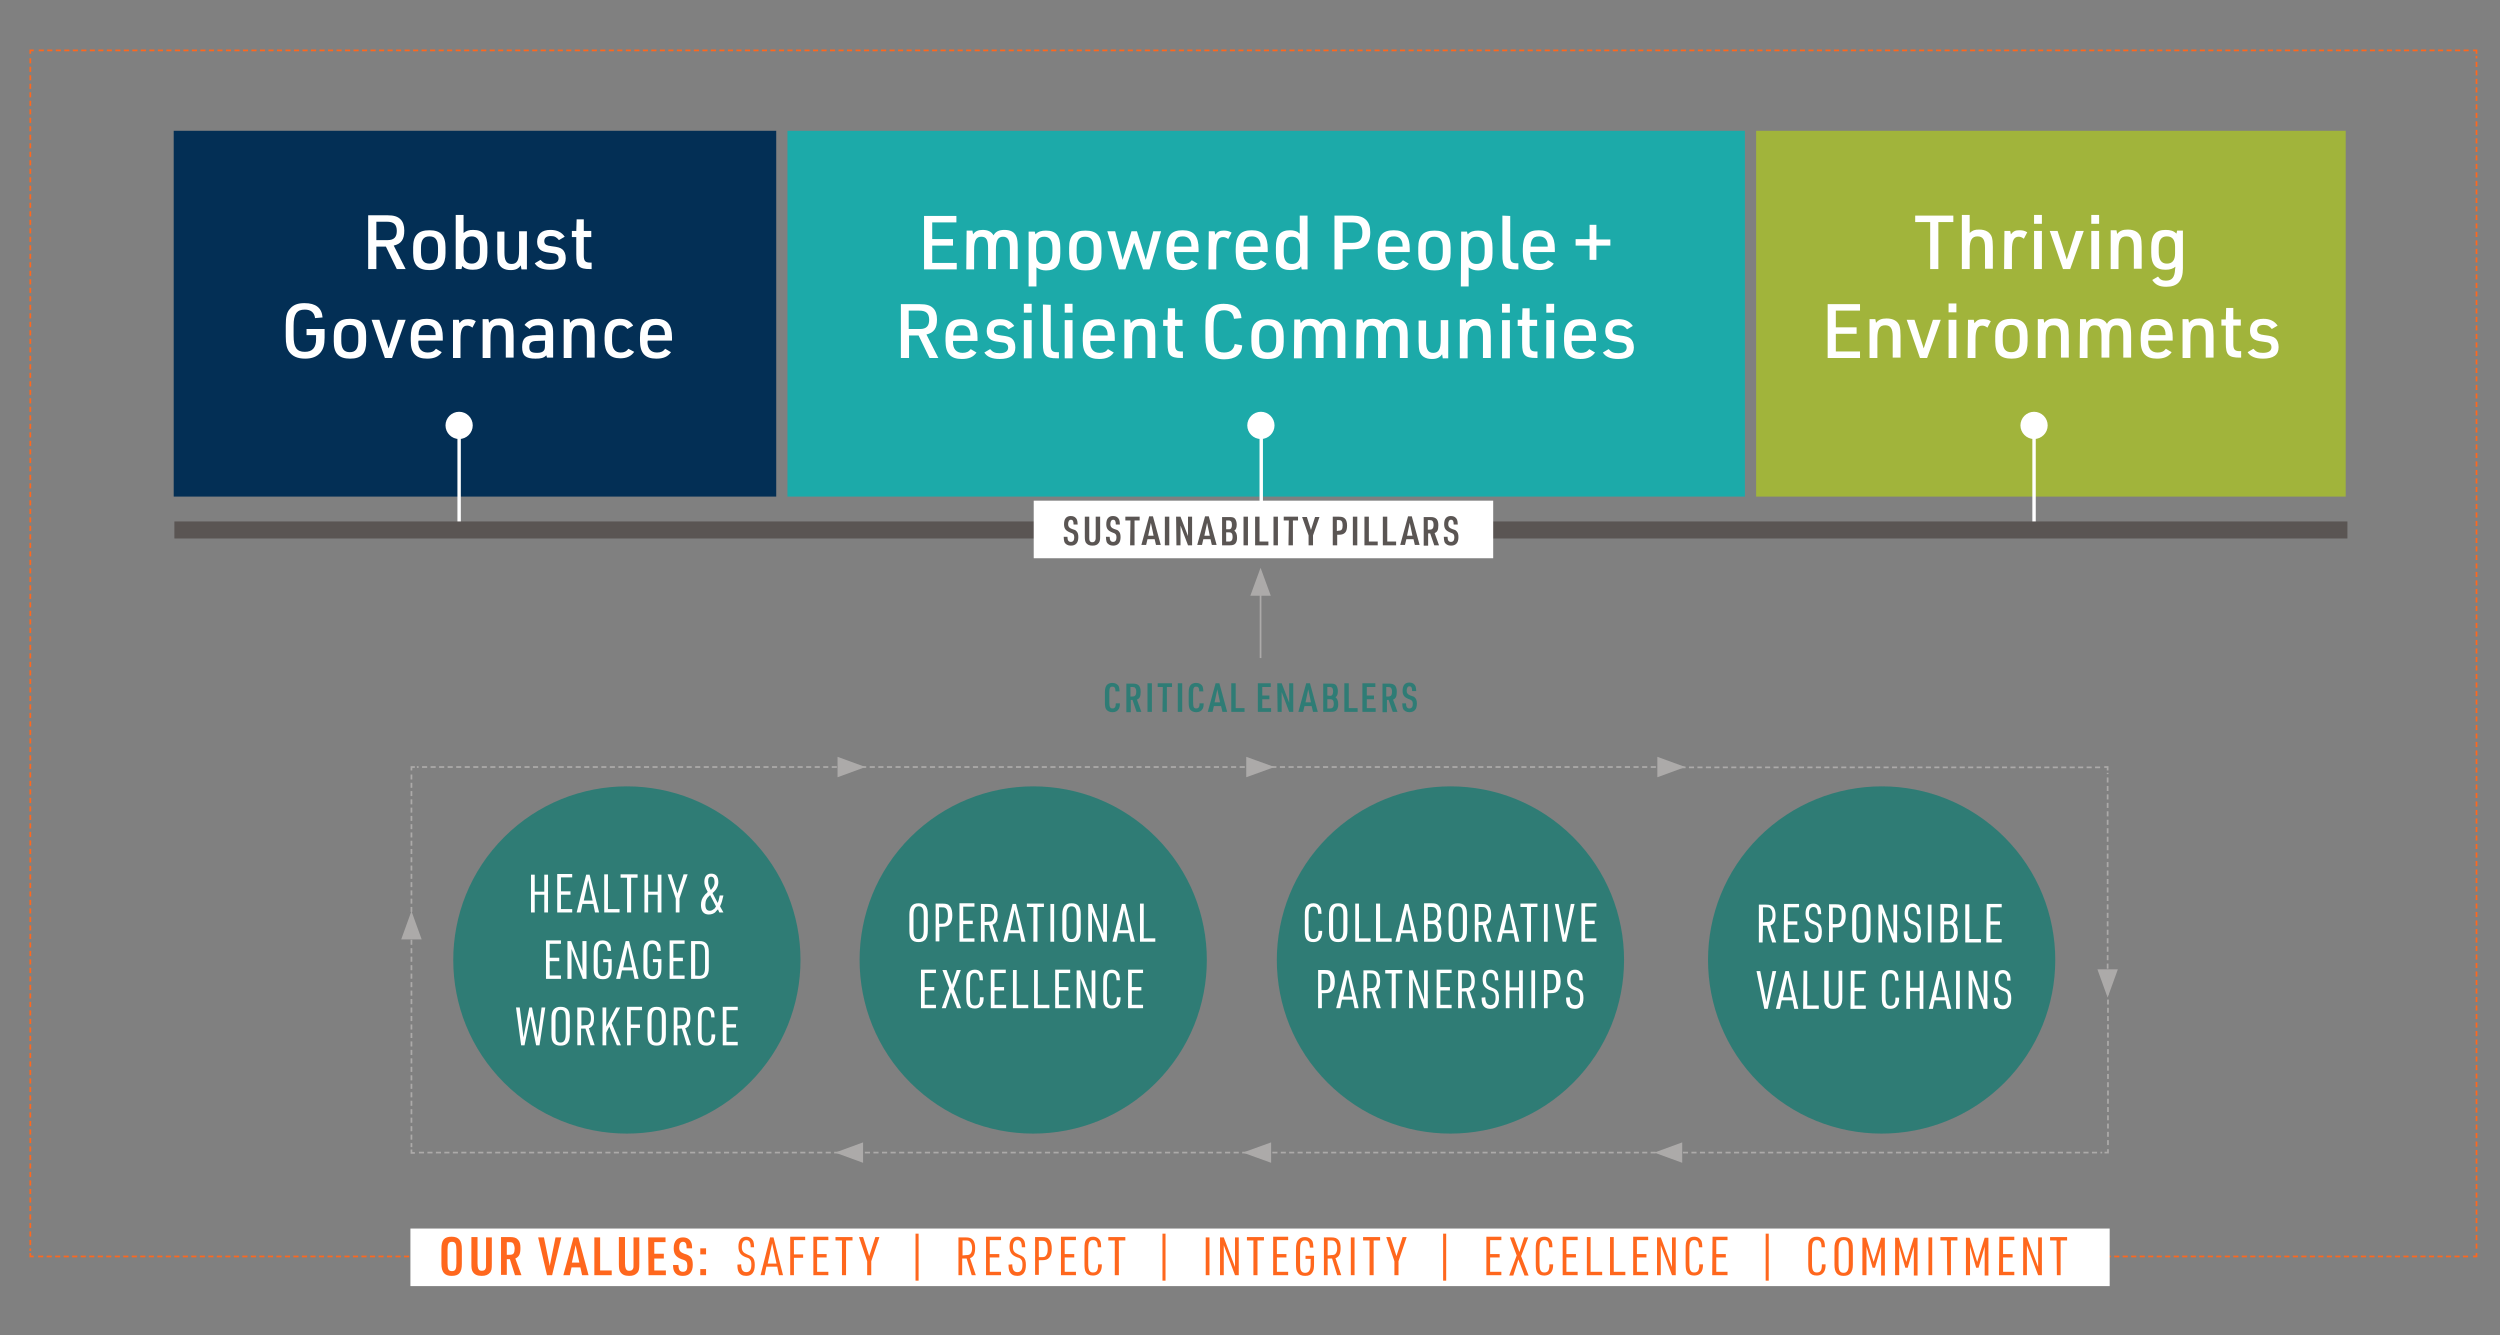 <?xml version="1.0" encoding="utf-8"?>
<!-- Generator: Adobe Illustrator 26.1.0, SVG Export Plug-In . SVG Version: 6.00 Build 0)  -->
<svg version="1.1" id="Layer_1" xmlns="http://www.w3.org/2000/svg" xmlns:xlink="http://www.w3.org/1999/xlink" x="0px" y="0px"
	 viewBox="0 0 734 392" style="enable-background:new 0 0 734 392;" xml:space="preserve">
<rect x="0" y="0" width="734" height="392" fill="#808080" stroke="none"/>
<style type="text/css">
	
		.st0{clip-path:url(#SVGID_00000038406212583052627840000016697152030066173593_);fill:none;stroke:#FF671D;stroke-width:0.5;stroke-miterlimit:10;stroke-dasharray:1.498,0.998;}
	.st1{fill:none;stroke:#FF671D;stroke-width:0.5;stroke-miterlimit:10;stroke-dasharray:1.499,0.999;}
	
		.st2{clip-path:url(#SVGID_00000000217408428467151890000004088929800390195343_);fill:none;stroke:#FF671D;stroke-width:0.5;stroke-miterlimit:10;stroke-dasharray:1.498,0.998;}
	
		.st3{clip-path:url(#SVGID_00000059291708357520655110000018432352457729628836_);fill:none;stroke:#FF671D;stroke-width:0.5;stroke-miterlimit:10;stroke-dasharray:1.499,0.999;}
	
		.st4{clip-path:url(#SVGID_00000142165072141535807050000015443007499869849990_);fill:none;stroke:#FF671D;stroke-width:0.5;stroke-miterlimit:10;}
	.st5{fill:#FFFFFF;}
	.st6{clip-path:url(#SVGID_00000020358874866171139750000013581764991730439096_);fill:#FF671D;}
	.st7{fill:none;stroke:#ACAAA9;stroke-width:0.5;stroke-miterlimit:10;}
	.st8{fill:#ACAAA9;}
	.st9{fill:none;stroke:#ACAAA9;stroke-width:0.5;stroke-miterlimit:10;stroke-dasharray:1.503,1.003;}
	.st10{fill:none;stroke:#ACAAA9;stroke-width:0.5;stroke-miterlimit:10;stroke-dasharray:1.465,0.965;}
	.st11{fill:none;stroke:#ACAAA9;stroke-width:0.5;stroke-miterlimit:10;stroke-dasharray:1.513,1.013;}
	.st12{fill:none;stroke:#ACAAA9;stroke-width:0.5;stroke-miterlimit:10;stroke-dasharray:1.516,1.016;}
	.st13{fill:none;stroke:#ACAAA9;stroke-width:0.5;stroke-miterlimit:10;stroke-dasharray:1.492,0.992;}
	.st14{fill:none;stroke:#ACAAA9;stroke-width:0.5;stroke-miterlimit:10;stroke-dasharray:1.501,1.001;}
	.st15{fill:none;stroke:#ACAAA9;stroke-width:0.5;stroke-miterlimit:10;stroke-dasharray:1.464,0.964;}
	.st16{fill:none;stroke:#ACAAA9;stroke-width:0.5;stroke-miterlimit:10;stroke-dasharray:1.484,0.984;}
	.st17{fill:none;stroke:#ACAAA9;stroke-width:0.5;stroke-miterlimit:10;stroke-dasharray:1.509,1.009;}
	.st18{fill:none;stroke:#ACAAA9;stroke-width:0.5;stroke-miterlimit:10;stroke-dasharray:1.494,0.994;}
	.st19{clip-path:url(#SVGID_00000132787719114789773810000010671517993756574394_);fill:#2F7C75;}
	.st20{clip-path:url(#SVGID_00000046297341984270943340000003631598781266152611_);fill:#2F7C75;}
	.st21{clip-path:url(#SVGID_00000142889541314914608370000016194250042534432696_);fill:#FFFFFF;}
	.st22{clip-path:url(#SVGID_00000146486923979862409370000007944961358379598765_);fill:#FFFFFF;}
	.st23{clip-path:url(#SVGID_00000164476835594694828600000000846310351554368911_);fill:#FFFFFF;}
	.st24{clip-path:url(#SVGID_00000063631622504667174200000015477812866537221764_);fill:#2F7C75;}
	.st25{clip-path:url(#SVGID_00000112595489423710583360000010175097716690696850_);fill:#FFFFFF;}
	.st26{clip-path:url(#SVGID_00000173845118478266005470000014508649515338765463_);fill:#FFFFFF;}
	.st27{clip-path:url(#SVGID_00000017516269063906503420000002183123328918224812_);fill:#2F7C75;}
	.st28{clip-path:url(#SVGID_00000151539647888001046390000010090916478457457034_);fill:#FFFFFF;}
	.st29{clip-path:url(#SVGID_00000147209011472461983560000004465559022856655754_);fill:#FFFFFF;}
	.st30{clip-path:url(#SVGID_00000183214151462419142980000011351843500147616655_);fill:#2F7C75;}
	.st31{clip-path:url(#SVGID_00000015335776632106248500000016244305980606382742_);fill:#FFFFFF;}
	.st32{clip-path:url(#SVGID_00000023968805857883409600000009789603597344024754_);fill:#FFFFFF;}
	.st33{fill:#032F55;}
	.st34{fill:#A1B43B;}
	.st35{fill:#1CAAA9;}
	.st36{clip-path:url(#SVGID_00000065778617780604955740000010224961177687278485_);fill:#FFFFFF;}
	.st37{clip-path:url(#SVGID_00000032609033222194435910000015789460131843355278_);fill:#FFFFFF;}
	.st38{clip-path:url(#SVGID_00000103979123409144484740000011901938851397377680_);fill:#FFFFFF;}
	.st39{clip-path:url(#SVGID_00000029750383297991214290000008360963648826076831_);fill:#FFFFFF;}
	.st40{clip-path:url(#SVGID_00000111894042918027494630000016134555982470405276_);fill:#FFFFFF;}
	.st41{clip-path:url(#SVGID_00000156565789490712078710000017778859191380571569_);fill:#FFFFFF;}
	.st42{fill:none;stroke:#FFFFFF;stroke-miterlimit:10;}
	.st43{clip-path:url(#SVGID_00000008827107680263401070000008565086631253968552_);fill:#FFFFFF;}
	.st44{clip-path:url(#SVGID_00000028324149276205133320000018237444036503864755_);fill:#FFFFFF;}
	.st45{clip-path:url(#SVGID_00000009576446265903739130000002051706816863125927_);fill:#FFFFFF;}
	.st46{fill:none;stroke:#5A5553;stroke-width:5;}
	.st47{clip-path:url(#SVGID_00000143580834098485862430000003331334991950700181_);fill:#5A5553;}
</style>
<g>
	<g>
		<g>
			<defs>
				<rect id="SVGID_1_" x="8.6" y="14.5" width="718.9" height="363"/>
			</defs>
			<clipPath id="SVGID_00000163048781283353098020000008473118905633518745_">
				<use xlink:href="#SVGID_1_"  style="overflow:visible;"/>
			</clipPath>
			
				<line style="clip-path:url(#SVGID_00000163048781283353098020000008473118905633518745_);fill:none;stroke:#FF671D;stroke-width:0.5;stroke-miterlimit:10;stroke-dasharray:1.498,0.998;" x1="8.9" y1="17.1" x2="8.9" y2="367.3"/>
		</g>
	</g>
	<line class="st1" x1="11.2" y1="368.9" x2="725.5" y2="368.9"/>
	<g>
		<g>
			<defs>
				<rect id="SVGID_00000107570172871434697780000015438228729365917375_" x="8.6" y="14.5" width="718.9" height="363"/>
			</defs>
			<clipPath id="SVGID_00000001632172705426240490000017927223291682860939_">
				<use xlink:href="#SVGID_00000107570172871434697780000015438228729365917375_"  style="overflow:visible;"/>
			</clipPath>
			
				<line style="clip-path:url(#SVGID_00000001632172705426240490000017927223291682860939_);fill:none;stroke:#FF671D;stroke-width:0.5;stroke-miterlimit:10;stroke-dasharray:1.498,0.998;" x1="727.1" y1="366.6" x2="727.1" y2="16.4"/>
		</g>
		<g>
			<defs>
				<rect id="SVGID_00000005225403885374461610000002359846520214980528_" x="8.6" y="14.5" width="718.9" height="363"/>
			</defs>
			<clipPath id="SVGID_00000069375680838586956550000011003530521640722826_">
				<use xlink:href="#SVGID_00000005225403885374461610000002359846520214980528_"  style="overflow:visible;"/>
			</clipPath>
			
				<line style="clip-path:url(#SVGID_00000069375680838586956550000011003530521640722826_);fill:none;stroke:#FF671D;stroke-width:0.5;stroke-miterlimit:10;stroke-dasharray:1.499,0.999;" x1="724.8" y1="14.8" x2="10.5" y2="14.8"/>
		</g>
		<g>
			<defs>
				<rect id="SVGID_00000168798190145975295520000013462972790293203864_" x="8.6" y="14.5" width="718.9" height="363"/>
			</defs>
			<clipPath id="SVGID_00000118359336310223535950000013634671322128636802_">
				<use xlink:href="#SVGID_00000168798190145975295520000013462972790293203864_"  style="overflow:visible;"/>
			</clipPath>
			
				<path style="clip-path:url(#SVGID_00000118359336310223535950000013634671322128636802_);fill:none;stroke:#FF671D;stroke-width:0.5;stroke-miterlimit:10;" d="
				M9.9,14.8h-1v1 M727.1,15.8v-1h-1 M726.1,368.9h1v-1 M8.9,367.9v1h1"/>
		</g>
	</g>
	<rect x="120.5" y="360.7" class="st5" width="498.9" height="16.9"/>
	<g>
		<g>
			<defs>
				<rect id="SVGID_00000165233574528370536980000003159048477770273972_" x="8.6" y="14.5" width="718.9" height="363"/>
			</defs>
			<clipPath id="SVGID_00000013171001912646614210000002290269768301512359_">
				<use xlink:href="#SVGID_00000165233574528370536980000003159048477770273972_"  style="overflow:visible;"/>
			</clipPath>
			<path style="clip-path:url(#SVGID_00000013171001912646614210000002290269768301512359_);fill:#FF671D;" d="M603.9,374.4h1.1
				v-10.2h1.9v-1h-5v1h1.9L603.9,374.4L603.9,374.4z M594,374.4h1.1v-8.8l3.3,8.8h1.1v-11.1h-1.1v8.7l-3.3-8.7H594V374.4z
				 M586.9,374.4h4.5v-1h-3.3v-4.2h2.8v-1h-2.8v-4.1h3.3v-1H587L586.9,374.4L586.9,374.4z M577.3,374.4h1.1V366l1.8,6.2h0.7l1.8-6.2
				v8.5h1.1v-11.1h-1.1l-2.2,7.1l-2.2-7.1h-1.1v11H577.3z M571.7,374.4h1.1v-10.2h1.9v-1h-5v1h1.9L571.7,374.4L571.7,374.4z
				 M566.2,374.4h1.1v-11.1h-1.1V374.4z M556.5,374.4h1.1V366l1.8,6.2h0.7l1.8-6.2v8.5h1.1v-11.1h-1.1l-2.2,7.1l-2.2-7.1h-1.1v11
				H556.5z M546.9,374.4h1.1V366l1.8,6.2h0.7l1.8-6.2v8.5h1.1v-11.1h-1.1l-2.2,7.1l-2.2-7.1h-1.1v11H546.9z M542.8,371.2
				c0,1.7-0.5,2.5-1.5,2.5c-1.1,0-1.5-0.7-1.5-2.5v-4.6c0-1.7,0.5-2.5,1.5-2.5c1.1,0,1.5,0.7,1.5,2.5V371.2z M538.6,371.3
				c0,2.3,0.8,3.3,2.7,3.3c1.8,0,2.7-1,2.7-3.3v-4.8c0-2.3-0.8-3.3-2.7-3.3c-1.8,0-2.7,1-2.7,3.3V371.3z M534.9,371.3
				c0,1.7-0.4,2.3-1.5,2.3c-1,0-1.4-0.7-1.4-2.5v-4.5c0-1.8,0.4-2.5,1.4-2.5s1.4,0.6,1.4,2.1h1c0-0.8-0.1-1.3-0.2-1.7
				c-0.4-0.9-1.1-1.4-2.2-1.4c-0.9,0-1.5,0.3-2,0.9c-0.4,0.5-0.5,1.3-0.5,2.5v4.6c0,1.1,0.1,1.9,0.4,2.4c0.4,0.7,1.1,1,2.1,1
				c1.1,0,1.9-0.5,2.3-1.4c0.2-0.5,0.3-1,0.3-1.9h-1.1V371.3z M518.4,376h0.9v-13.8h-0.9V376z M502.7,374.4h4.5v-1h-3.3v-4.2h2.8v-1
				h-2.8v-4.1h3.3v-1h-4.4L502.7,374.4L502.7,374.4z M498.9,371.3c0,1.7-0.4,2.3-1.5,2.3c-1,0-1.4-0.7-1.4-2.5v-4.5
				c0-1.8,0.4-2.5,1.4-2.5s1.4,0.6,1.4,2.1h1c0-0.8-0.1-1.3-0.2-1.7c-0.4-0.9-1.1-1.4-2.2-1.4c-0.9,0-1.5,0.3-2,0.9
				c-0.4,0.5-0.5,1.3-0.5,2.5v4.6c0,1.1,0.1,1.9,0.4,2.4c0.4,0.7,1.1,1,2.1,1c1.1,0,1.9-0.5,2.3-1.4c0.2-0.5,0.3-1,0.3-1.9h-1.1
				V371.3z M486.5,374.4h1.1v-8.8l3.3,8.8h1.1v-11.1h-1.1v8.7l-3.3-8.7h-1.1V374.4z M479.4,374.4h4.5v-1h-3.3v-4.2h2.8v-1h-2.8v-4.1
				h3.3v-1h-4.4v11.3H479.4z M472.6,374.4h4.6v-1h-3.4v-10.2h-1.1v11.2H472.6z M465.8,374.4h4.6v-1H467v-10.2h-1.1v11.2H465.8z
				 M458.7,374.4h4.5v-1h-3.3v-4.2h2.8v-1h-2.8v-4.1h3.3v-1h-4.4v11.3H458.7z M454.9,371.3c0,1.7-0.4,2.3-1.5,2.3
				c-1,0-1.4-0.7-1.4-2.5v-4.5c0-1.8,0.4-2.5,1.4-2.5s1.4,0.6,1.4,2.1h1c0-0.8-0.1-1.3-0.2-1.7c-0.4-0.9-1.1-1.4-2.2-1.4
				c-0.9,0-1.5,0.3-2,0.9c-0.4,0.5-0.5,1.3-0.5,2.5v4.6c0,1.1,0.1,1.9,0.4,2.4c0.4,0.7,1.1,1,2.1,1c1.1,0,1.9-0.5,2.3-1.4
				c0.2-0.5,0.3-1,0.3-1.9h-1.1V371.3z M445.3,368.6l-2.2,5.9h1.2l1.5-4.7l1.8,4.7h1.2l-2.2-5.7l2.1-5.5h-1.2l-1.4,4.3l-1.6-4.3
				h-1.2L445.3,368.6z M436.3,374.4h4.5v-1h-3.3v-4.2h2.8v-1h-2.8v-4.1h3.3v-1h-4.4v11.3H436.3z M423.7,376h0.9v-13.8h-0.9V376z
				 M409.5,374.4h1.1v-4.1l2.4-7.1h-1.2l-1.8,5.6l-1.8-5.6H407l2.4,7.1v4.1H409.5z M402.2,374.4h1.1v-10.2h1.9v-1h-5v1h1.9v10.2
				H402.2z M396.6,374.4h1.1v-11.1h-1.1V374.4z M389.8,368.6v-4.4h1c0.7,0,1,0.1,1.3,0.5c0.3,0.3,0.5,1,0.5,1.7s-0.1,1.2-0.4,1.6
				s-0.6,0.5-1.4,0.5L389.8,368.6L389.8,368.6z M389.9,369.5h1.2l1.5,4.9h1.2l-1.7-5c1.1-0.4,1.5-1.3,1.5-3c0-1-0.2-1.8-0.6-2.3
				c-0.5-0.6-1.1-0.8-2.2-0.8h-2.1v11.1h1.1v-4.9H389.9z M383.4,369.6h1.4v1.6c0,1.7-0.5,2.5-1.6,2.5s-1.5-0.7-1.5-2.5v-4.5
				c0-1.8,0.4-2.5,1.4-2.5s1.4,0.6,1.5,2.1h1c0-0.8-0.1-1.3-0.2-1.7c-0.4-0.9-1.2-1.4-2.3-1.4c-0.9,0-1.5,0.3-2,0.9
				c-0.4,0.5-0.6,1.3-0.6,2.5v4.6c0,1.1,0.1,1.9,0.5,2.4c0.4,0.7,1.2,1,2.2,1s1.7-0.3,2.1-1c0.4-0.6,0.5-1.3,0.5-2.6v-2.3h-2.5v0.9
				H383.4z M373.7,374.4h4.5v-1h-3.3v-4.2h2.8v-1h-2.8v-4.1h3.3v-1h-4.4v11.3H373.7z M368.1,374.4h1.1v-10.2h1.9v-1h-5v1h1.9v10.2
				H368.1z M358.2,374.4h1.1v-8.8l3.3,8.8h1.1v-11.1h-1.1v8.7l-3.3-8.7h-1.1V374.4z M354,374.4h1.1v-11.1H354V374.4z M341.3,376h0.9
				v-13.8h-0.9V376z M327.4,374.4h1.1v-10.2h1.9v-1h-5v1h1.9v10.2H327.4z M322.4,371.3c0,1.7-0.4,2.3-1.5,2.3c-1,0-1.4-0.7-1.4-2.5
				v-4.5c0-1.8,0.4-2.5,1.4-2.5s1.4,0.6,1.4,2.1h1c0-0.8-0.1-1.3-0.2-1.7c-0.4-0.9-1.1-1.4-2.2-1.4c-0.9,0-1.5,0.3-2,0.9
				c-0.4,0.5-0.5,1.3-0.5,2.5v4.6c0,1.1,0.1,1.9,0.4,2.4c0.4,0.7,1.1,1,2.1,1c1.1,0,1.9-0.5,2.3-1.4c0.2-0.5,0.3-1,0.3-1.9h-1.1
				V371.3z M311.4,374.4h4.5v-1h-3.3v-4.2h2.8v-1h-2.8v-4.1h3.3v-1h-4.4v11.3H311.4z M305,369.1v-4.8h0.9c0.7,0,1,0.1,1.3,0.5
				s0.4,1.1,0.4,1.9s-0.1,1.4-0.4,1.8c-0.3,0.5-0.6,0.6-1.4,0.6H305z M305,370h0.9c1.1,0,1.7-0.2,2.2-0.8c0.5-0.6,0.7-1.5,0.7-2.6
				s-0.2-1.9-0.6-2.5c-0.5-0.7-1.1-0.9-2.3-0.9h-2v11.1h1.1L305,370L305,370z M296.1,371.3c0,1,0.1,1.5,0.3,2
				c0.4,0.9,1.2,1.3,2.3,1.3c1.7,0,2.5-1.1,2.5-3.2c0-1.1-0.2-1.8-0.7-2.3c-0.4-0.3-0.5-0.4-1.5-0.8c-1.2-0.5-1.6-1-1.6-2.2
				c0-1.3,0.5-2,1.3-2c0.9,0,1.3,0.6,1.3,2.1h1c0-0.8-0.1-1.3-0.2-1.7c-0.4-0.9-1.1-1.4-2.1-1.4c-1.5,0-2.3,1.1-2.3,2.9
				c0,1.6,0.6,2.5,2.1,3.1c1,0.3,1.1,0.4,1.3,0.7c0.3,0.3,0.4,0.8,0.4,1.5c0,1.5-0.5,2.2-1.5,2.2s-1.5-0.7-1.5-2.3L296.1,371.3
				L296.1,371.3z M289.4,374.4h4.5v-1h-3.3v-4.2h2.8v-1h-2.8v-4.1h3.3v-1h-4.4v11.3H289.4z M282.6,368.6v-4.4h1c0.7,0,1,0.1,1.3,0.5
				c0.3,0.3,0.5,1,0.5,1.7s-0.1,1.2-0.4,1.6s-0.6,0.5-1.4,0.5L282.6,368.6L282.6,368.6z M282.6,369.5h1.2l1.5,4.9h1.2l-1.7-5
				c1.1-0.4,1.5-1.3,1.5-3c0-1-0.2-1.8-0.6-2.3c-0.5-0.6-1.1-0.8-2.2-0.8h-2.1v11.1h1.1v-4.9H282.6z M268.8,376h0.9v-13.8h-0.9V376z
				 M254.7,374.4h1.1v-4.1l2.4-7.1H257l-1.8,5.6l-1.8-5.6h-1.2l2.4,7.1v4.1H254.7z M247.3,374.4h1.1v-10.2h1.9v-1h-5v1h1.9v10.2
				H247.3z M238.7,374.4h4.5v-1h-3.3v-4.2h2.8v-1h-2.8v-4.1h3.3v-1h-4.4v11.3H238.7z M232,374.4h1.1v-5.1h2.7v-1h-2.7v-4.2h3.3v-1
				H232V374.4z M228,371h-2.6l1.3-6L228,371z M228.2,371.9l0.5,2.5h1.2l-2.8-11.1h-1l-2.8,11.1h1.2l0.5-2.5H228.2z M216.5,371.3
				c0,1,0.1,1.5,0.3,2c0.4,0.9,1.2,1.3,2.3,1.3c1.7,0,2.5-1.1,2.5-3.2c0-1.1-0.2-1.8-0.7-2.3c-0.4-0.3-0.5-0.4-1.5-0.8
				c-1.2-0.5-1.6-1-1.6-2.2c0-1.3,0.5-2,1.3-2c0.9,0,1.3,0.6,1.3,2.1h1c0-0.8-0.1-1.3-0.2-1.7c-0.4-0.9-1.1-1.4-2.1-1.4
				c-1.5,0-2.3,1.1-2.3,2.9c0,1.6,0.6,2.5,2.1,3.1c1,0.3,1.1,0.4,1.3,0.7c0.3,0.3,0.4,0.8,0.4,1.5c0,1.5-0.5,2.2-1.5,2.2
				s-1.5-0.7-1.5-2.3L216.5,371.3L216.5,371.3z M205.6,368.3h1.7v-1.8h-1.7V368.3z M205.6,374.4h1.7v-1.8h-1.7V374.4z M197.6,371.2
				c0,1,0.1,1.5,0.3,2c0.5,1,1.3,1.4,2.6,1.4c1.9,0,2.9-1.1,2.9-3.3c0-1.1-0.2-1.9-0.8-2.4c-0.4-0.3-0.6-0.5-1.7-0.8
				c-1.1-0.4-1.5-0.9-1.5-1.8c0-1.1,0.4-1.7,1.1-1.7c0.8,0,1.1,0.5,1.1,1.9h1.6c0-0.9-0.1-1.4-0.3-1.8c-0.4-0.9-1.2-1.4-2.4-1.4
				c-1.7,0-2.7,1.1-2.7,3.2c0,1.7,0.7,2.6,2.3,3.2c1,0.3,1.1,0.4,1.4,0.7c0.2,0.3,0.3,0.7,0.3,1.2c0,1.3-0.4,1.8-1.3,1.8
				c-0.9,0-1.3-0.6-1.3-2h-1.6V371.2z M190.4,374.4h5.1V373h-3.4v-3.5h2.8v-1.4h-2.8v-3.4h3.3v-1.4h-5.1L190.4,374.4L190.4,374.4z
				 M181.7,363.3v7.8c0,1.2,0.1,1.8,0.4,2.3c0.5,0.8,1.3,1.2,2.6,1.2c1.2,0,1.9-0.3,2.5-1c0.4-0.5,0.5-1.1,0.5-2.5v-7.8H186v7.8
				c0,0.7,0,1.1-0.1,1.3c-0.2,0.5-0.5,0.7-1.2,0.7c-0.5,0-0.8-0.2-1-0.7c-0.1-0.3-0.2-0.7-0.2-1.4v-7.8h-1.8V363.3z M174.4,374.4
				h5.2V373h-3.4v-9.7h-1.7v11.1H174.4z M170.1,370.7h-2.2l1.1-5.1L170.1,370.7z M170.4,372.1l0.5,2.3h1.9l-3-11.1h-1.4l-3,11.1h1.9
				l0.5-2.3H170.4z M160.6,374.4h1.5l2.7-11.1h-1.7l-1.7,8.4l-1.7-8.4H158L160.6,374.4z M148.8,368.4v-3.7h0.8
				c0.6,0,0.9,0.1,1.1,0.4c0.2,0.3,0.4,0.9,0.4,1.5s-0.1,1.1-0.3,1.4c-0.3,0.3-0.5,0.4-1.2,0.4L148.8,368.4L148.8,368.4z
				 M148.9,369.7h0.8l1.5,4.7h1.9l-1.8-4.9c1.1-0.5,1.5-1.3,1.5-3.1c0-1.1-0.2-1.9-0.7-2.4c-0.5-0.6-1.2-0.8-2.4-0.8h-2.6v11.1h1.7
				v-4.6H148.9z M138.4,363.3v7.8c0,1.2,0.1,1.8,0.4,2.3c0.5,0.8,1.3,1.2,2.6,1.2c1.2,0,1.9-0.3,2.5-1c0.4-0.5,0.5-1.1,0.5-2.5v-7.8
				h-1.7v7.8c0,0.7,0,1.1-0.1,1.3c-0.2,0.5-0.5,0.7-1.2,0.7c-0.5,0-0.8-0.2-1-0.7c-0.1-0.3-0.2-0.7-0.2-1.4v-7.8h-1.8V363.3z
				 M134,370.9c0,1.7-0.3,2.3-1.3,2.3s-1.3-0.6-1.3-2.3v-4c0-1.7,0.3-2.3,1.3-2.3s1.3,0.6,1.3,2.3V370.9z M129.6,371
				c0,2.5,0.9,3.6,3,3.6c2.2,0,3-1,3-3.6v-4.3c0-2.5-0.9-3.6-3-3.6c-2.2,0-3,1-3,3.6V371z"/>
		</g>
	</g>
	<line class="st7" x1="370.1" y1="193.2" x2="370.1" y2="172.9"/>
	<polygon class="st8" points="370.1,166.7 367.1,174.9 373.1,174.9 	"/>
	<line class="st9" x1="245.7" y1="225.2" x2="122.4" y2="225.2"/>
	<line class="st10" x1="120.8" y1="227.4" x2="120.8" y2="271.1"/>
	<path class="st7" d="M120.8,271.7v1 M121.8,225.2h-1v1 M248,225.2h-1"/>
	<polygon class="st8" points="254.1,225.2 245.9,222.2 245.9,228.2 	"/>
	<line class="st11" x1="368" y1="225.2" x2="251" y2="225.2"/>
	<polygon class="st8" points="374.2,225.2 365.9,222.2 365.9,228.2 	"/>
	<line class="st12" x1="488.7" y1="225.2" x2="371.3" y2="225.2"/>
	<polygon class="st8" points="494.8,225.2 486.6,222.2 486.6,228.2 	"/>
	<line class="st13" x1="618.8" y1="284.4" x2="618.8" y2="226.9"/>
	<line class="st13" x1="616.6" y1="225.3" x2="491.2" y2="225.3"/>
	<path class="st7" d="M490.5,225.3h-1 M618.8,226.2v-1h-1 M618.8,286.7v-1"/>
	<polygon class="st8" points="618.8,292.9 621.8,284.6 615.8,284.6 	"/>
	<line class="st14" x1="494.1" y1="338.4" x2="617.2" y2="338.4"/>
	<line class="st15" x1="618.9" y1="336.2" x2="618.9" y2="292.6"/>
	<path class="st7" d="M618.9,292v-1 M617.9,338.4h1v-1 M491.8,338.4h1"/>
	<polygon class="st8" points="485.7,338.4 493.9,341.4 493.9,335.4 	"/>
	<line class="st16" x1="371.1" y1="338.4" x2="488.6" y2="338.4"/>
	<polygon class="st8" points="364.9,338.4 373.2,341.4 373.2,335.4 	"/>
	<line class="st17" x1="251.4" y1="338.4" x2="368" y2="338.4"/>
	<polygon class="st8" points="245.2,338.4 253.4,341.4 253.4,335.4 	"/>
	<line class="st18" x1="120.8" y1="275.9" x2="120.8" y2="336.8"/>
	<line class="st18" x1="123" y1="338.4" x2="248.7" y2="338.4"/>
	<path class="st7" d="M249.3,338.4h1 M120.8,337.5v1h1 M120.8,273.7v1"/>
	<polygon class="st8" points="120.8,267.5 117.8,275.8 123.8,275.8 	"/>
	<g>
		<g>
			<defs>
				<rect id="SVGID_00000137851112366735470890000000812996876594560188_" x="8.6" y="14.5" width="718.9" height="363"/>
			</defs>
			<clipPath id="SVGID_00000005235230331818618990000009696668284714988710_">
				<use xlink:href="#SVGID_00000137851112366735470890000000812996876594560188_"  style="overflow:visible;"/>
			</clipPath>
			<path style="clip-path:url(#SVGID_00000005235230331818618990000009696668284714988710_);fill:#2F7C75;" d="M411.7,206.5
				c0,0.7,0.1,1.1,0.2,1.5c0.3,0.7,1,1.1,1.9,1.1c1.4,0,2.2-0.8,2.2-2.5c0-0.9-0.2-1.4-0.6-1.8c-0.3-0.3-0.4-0.3-1.3-0.6
				c-0.8-0.3-1.1-0.7-1.1-1.4c0-0.8,0.3-1.3,0.8-1.3c0.6,0,0.8,0.4,0.8,1.4h1.2c0-0.7-0.1-1-0.2-1.4c-0.3-0.7-0.9-1.1-1.8-1.1
				c-1.3,0-2,0.8-2,2.4c0,1.3,0.5,1.9,1.7,2.4c0.8,0.3,0.8,0.3,1,0.5s0.3,0.5,0.3,0.9c0,0.9-0.3,1.4-1,1.4s-1-0.5-1-1.5H411.7z
				 M407,204.5v-2.8h0.6c0.4,0,0.7,0.1,0.8,0.3c0.2,0.2,0.3,0.6,0.3,1.2c0,0.4-0.1,0.8-0.3,1c-0.2,0.2-0.4,0.3-0.9,0.3H407z
				 M407.1,205.5h0.6l1.2,3.5h1.4l-1.3-3.6c0.8-0.3,1.1-0.9,1.1-2.3c0-0.9-0.2-1.4-0.5-1.8c-0.4-0.4-0.9-0.6-1.8-0.6h-1.9v8.4h1.3
				v-3.6H407.1z M400.1,209h3.8v-1.1h-2.6v-2.6h2.1v-1.1h-2.1v-2.5h2.5v-1.1H400v8.4H400.1z M394.7,209h3.9v-1.1H396v-7.3h-1.3V209z
				 M389.7,208v-2.7h0.9c0.7,0,1,0.4,1,1.4c0,0.4-0.1,0.8-0.3,1c-0.2,0.2-0.4,0.3-0.8,0.3L389.7,208L389.7,208z M389.7,204.2v-2.5
				h0.7c0.7,0,1,0.4,1,1.3s-0.3,1.3-0.9,1.3L389.7,204.2L389.7,204.2z M388.4,209h2.4c0.8,0,1.1-0.1,1.5-0.4c0.4-0.4,0.6-1,0.6-1.8
				c0-1.1-0.3-1.7-0.8-2.1c0.5-0.3,0.7-0.9,0.7-1.8c0-0.7-0.2-1.3-0.5-1.7s-0.8-0.5-1.7-0.5h-2.1v8.3H388.4z M384.9,206.2h-1.6
				l0.8-3.8L384.9,206.2z M385.1,207.3l0.4,1.7h1.4l-2.3-8.4h-1.1l-2.3,8.4h1.4l0.4-1.7H385.1z M375.1,209h1.2v-5.8l2.2,5.8h1.2
				v-8.4h-1.2v5.7l-2.2-5.7H375L375.1,209L375.1,209z M369.4,209h3.8v-1.1h-2.6v-2.6h2.1v-1.1h-2.1v-2.5h2.5v-1.1h-3.8v8.4H369.4z
				 M361.5,209h3.9v-1.1h-2.6v-7.3h-1.3V209z M358.2,206.2h-1.6l0.8-3.8L358.2,206.2z M358.5,207.3l0.4,1.7h1.4l-2.3-8.4h-1.1
				l-2.3,8.4h1.4l0.4-1.7H358.5z M352.2,206.5c0,1.1-0.3,1.5-1,1.5s-0.9-0.5-0.9-1.8v-2.8c0-1.4,0.2-1.8,0.9-1.8
				c0.6,0,0.9,0.3,0.9,1.4h1.2c0-0.7-0.1-1-0.2-1.4c-0.3-0.7-1-1.1-1.9-1.1c-0.7,0-1.3,0.2-1.7,0.7c-0.3,0.4-0.5,1-0.5,2.1v3
				c0,0.9,0.1,1.6,0.4,2c0.4,0.5,1,0.8,1.8,0.8c0.9,0,1.5-0.3,1.9-1c0.2-0.4,0.3-0.8,0.3-1.6H352.2z M345.8,209h1.3v-8.4h-1.3V209z
				 M341.3,209h1.3v-7.3h1.5v-1.1h-4.2v1.1h1.5L341.3,209L341.3,209z M336.9,209h1.3v-8.4h-1.3V209z M331.9,204.5v-2.8h0.6
				c0.4,0,0.7,0.1,0.8,0.3c0.2,0.2,0.3,0.6,0.3,1.2c0,0.4-0.1,0.8-0.3,1c-0.2,0.2-0.4,0.3-0.9,0.3H331.9z M331.9,205.5h0.6l1.2,3.5
				h1.4l-1.3-3.6c0.8-0.3,1.1-0.9,1.1-2.3c0-0.9-0.2-1.4-0.5-1.8c-0.4-0.4-0.9-0.6-1.8-0.6h-1.9v8.4h1.3v-3.6H331.9z M327.6,206.5
				c0,1.1-0.3,1.5-1,1.5s-0.9-0.5-0.9-1.8v-2.8c0-1.4,0.2-1.8,0.9-1.8c0.6,0,0.9,0.3,0.9,1.4h1.2c0-0.7-0.1-1-0.2-1.4
				c-0.3-0.7-1-1.1-1.9-1.1c-0.7,0-1.3,0.2-1.7,0.7c-0.3,0.4-0.5,1-0.5,2.1v3c0,0.9,0.1,1.6,0.4,2c0.4,0.5,1,0.8,1.8,0.8
				c0.9,0,1.5-0.3,1.9-1c0.2-0.4,0.3-0.8,0.3-1.6H327.6z"/>
		</g>
		<g>
			<defs>
				<rect id="SVGID_00000087377829290893930110000012326376731221392055_" x="8.6" y="14.5" width="718.9" height="363"/>
			</defs>
			<clipPath id="SVGID_00000124146923801269829200000011956707379572575875_">
				<use xlink:href="#SVGID_00000087377829290893930110000012326376731221392055_"  style="overflow:visible;"/>
			</clipPath>
			<path style="clip-path:url(#SVGID_00000124146923801269829200000011956707379572575875_);fill:#2F7C75;" d="M220.1,245.8
				c19.9,19.9,19.9,52.2,0,72.1s-52.2,19.9-72.1,0s-19.9-52.2,0-72.1S200.2,225.9,220.1,245.8"/>
		</g>
		<g>
			<defs>
				<rect id="SVGID_00000135687912984434757320000001386631778645549243_" x="8.6" y="14.5" width="718.9" height="363"/>
			</defs>
			<clipPath id="SVGID_00000147927376081980771510000007054270768630696382_">
				<use xlink:href="#SVGID_00000135687912984434757320000001386631778645549243_"  style="overflow:visible;"/>
			</clipPath>
			<path style="clip-path:url(#SVGID_00000147927376081980771510000007054270768630696382_);fill:#FFFFFF;" d="M212.1,306.9h4.5v-1
				h-3.3v-4.2h2.8v-1h-2.8v-4.1h3.3v-1h-4.4v11.3H212.1z M208.9,303.8c0,1.7-0.4,2.3-1.5,2.3c-1,0-1.4-0.7-1.4-2.5v-4.5
				c0-1.8,0.4-2.5,1.4-2.5s1.4,0.6,1.4,2.1h1c0-0.8-0.1-1.3-0.2-1.7c-0.4-0.9-1.1-1.4-2.2-1.4c-0.9,0-1.5,0.3-2,0.9
				c-0.4,0.5-0.5,1.3-0.5,2.5v4.6c0,1.1,0.1,1.9,0.4,2.4c0.4,0.7,1.1,1,2.1,1c1.1,0,1.9-0.5,2.3-1.4c0.2-0.5,0.3-1,0.3-1.9h-1.1
				V303.8z M198.9,301.1v-4.4h1c0.7,0,1,0.1,1.3,0.5c0.3,0.3,0.5,1,0.5,1.7s-0.1,1.2-0.4,1.6c-0.3,0.4-0.6,0.5-1.4,0.5L198.9,301.1
				L198.9,301.1z M199,302h1.2l1.5,4.9h1.2l-1.7-5c1.1-0.4,1.5-1.3,1.5-3c0-1-0.2-1.8-0.6-2.3c-0.5-0.6-1.1-0.8-2.2-0.8h-2.1v11.1
				h1.1V302H199z M194.3,303.6c0,1.7-0.5,2.5-1.5,2.5c-1.1,0-1.5-0.7-1.5-2.5V299c0-1.7,0.5-2.5,1.5-2.5c1.1,0,1.5,0.7,1.5,2.5
				V303.6z M190.1,303.7c0,2.3,0.8,3.3,2.7,3.3c1.8,0,2.7-1,2.7-3.3v-4.8c0-2.3-0.8-3.3-2.7-3.3c-1.8,0-2.7,1-2.7,3.3V303.7z
				 M184.1,306.9h1.1v-5.1h2.7v-1h-2.7v-4.2h3.3v-1h-4.4L184.1,306.9L184.1,306.9z M176.9,306.9h1.1v-3.7l0.9-1.8l2.2,5.5h1.2
				l-2.7-6.5l2.5-4.6h-1.2l-2.9,5.6v-5.6h-1.1V306.9z M170.7,301.1v-4.4h1c0.7,0,1,0.1,1.3,0.5c0.3,0.3,0.5,1,0.5,1.7
				s-0.1,1.2-0.4,1.6c-0.3,0.4-0.6,0.5-1.4,0.5L170.7,301.1L170.7,301.1z M170.7,302h1.2l1.5,4.9h1.2l-1.7-5c1.1-0.4,1.5-1.3,1.5-3
				c0-1-0.2-1.8-0.6-2.3c-0.5-0.6-1.1-0.8-2.2-0.8h-2.1v11.1h1.1V302H170.7z M166.1,303.6c0,1.7-0.5,2.5-1.5,2.5
				c-1.1,0-1.5-0.7-1.5-2.5V299c0-1.7,0.5-2.5,1.5-2.5c1.1,0,1.5,0.7,1.5,2.5V303.6z M161.9,303.7c0,2.3,0.8,3.3,2.7,3.3
				c1.8,0,2.7-1,2.7-3.3v-4.8c0-2.3-0.8-3.3-2.7-3.3c-1.8,0-2.7,1-2.7,3.3V303.7z M153,306.9h1l1.7-8.7l1.7,8.7h1l1.7-11.1H159
				l-1.1,8.8l-1.7-8.8h-0.8l-1.7,8.8l-1.1-8.8h-1.1L153,306.9z"/>
		</g>
		<g>
			<defs>
				<rect id="SVGID_00000044144318058772990570000011295527815621848765_" x="8.6" y="14.5" width="718.9" height="363"/>
			</defs>
			<clipPath id="SVGID_00000121256341789366283620000015024137542487903395_">
				<use xlink:href="#SVGID_00000044144318058772990570000011295527815621848765_"  style="overflow:visible;"/>
			</clipPath>
			<path style="clip-path:url(#SVGID_00000121256341789366283620000015024137542487903395_);fill:#FFFFFF;" d="M204.1,286.4v-9.2
				h1.2c1.2,0,1.7,0.6,1.7,2.4v4.5c0,1.7-0.5,2.4-1.7,2.4L204.1,286.4L204.1,286.4z M202.9,287.4h2.3c2,0,2.9-1,2.9-3.1v-4.9
				c0-2.1-0.9-3.2-2.9-3.1h-2.3V287.4z M196.5,287.4h4.5v-1h-3.3v-4.2h2.8v-1h-2.8v-4.1h3.3v-1h-4.4v11.3H196.5z M191.8,282.5h1.4
				v1.6c0,1.7-0.5,2.5-1.6,2.5s-1.5-0.7-1.5-2.5v-4.5c0-1.8,0.4-2.5,1.4-2.5s1.4,0.6,1.5,2.1h1c0-0.8-0.1-1.3-0.2-1.7
				c-0.4-0.9-1.2-1.4-2.3-1.4c-0.9,0-1.5,0.3-2,0.9c-0.4,0.5-0.6,1.3-0.6,2.5v4.6c0,1.1,0.1,1.9,0.5,2.4c0.4,0.7,1.2,1,2.2,1
				s1.7-0.3,2.1-1c0.4-0.6,0.5-1.3,0.5-2.6v-2.3h-2.5v0.9H191.8z M185.6,284H183l1.3-6L185.6,284z M185.8,284.9l0.5,2.5h1.2
				l-2.8-11.1h-1l-2.8,11.1h1.2l0.5-2.5H185.8z M177.2,282.5h1.4v1.6c0,1.7-0.5,2.5-1.6,2.5s-1.5-0.7-1.5-2.5v-4.5
				c0-1.8,0.4-2.5,1.4-2.5s1.4,0.6,1.5,2.1h1c0-0.8-0.1-1.3-0.2-1.7c-0.4-0.9-1.2-1.4-2.3-1.4c-0.9,0-1.5,0.3-2,0.9
				c-0.4,0.5-0.6,1.3-0.6,2.5v4.6c0,1.1,0.1,1.9,0.5,2.4c0.4,0.7,1.2,1,2.2,1s1.7-0.3,2.1-1c0.4-0.6,0.5-1.3,0.5-2.6v-2.3h-2.5v0.9
				H177.2z M166.7,287.4h1.1v-8.8l3.3,8.8h1.1v-11.1H171v8.7l-3.3-8.7h-1.1v11.1H166.7z M160.2,287.4h4.5v-1h-3.3v-4.2h2.8v-1h-2.8
				v-4.1h3.3v-1h-4.4v11.3H160.2z"/>
		</g>
		<g>
			<defs>
				<rect id="SVGID_00000012438118806797807240000001935807240979799208_" x="8.6" y="14.5" width="718.9" height="363"/>
			</defs>
			<clipPath id="SVGID_00000181056081468134721390000015551700274005192107_">
				<use xlink:href="#SVGID_00000012438118806797807240000001935807240979799208_"  style="overflow:visible;"/>
			</clipPath>
			<path style="clip-path:url(#SVGID_00000181056081468134721390000015551700274005192107_);fill:#FFFFFF;" d="M210.2,266.1
				c0,0.1,0,0.1-0.1,0.2c-0.3,0.5-0.3,0.5-0.4,0.5c-0.5,0.4-0.8,0.6-1.3,0.6c-0.9,0-1.3-0.6-1.3-1.8c0-1.2,0.4-2,1.4-2.8
				L210.2,266.1z M208.7,261.3c-0.5-0.9-0.8-1.8-0.8-2.5c0-1,0.3-1.4,0.9-1.4c0.6,0,1,0.5,1,1.6c0,0.4-0.1,0.8-0.2,1
				c-0.1,0.2-0.3,0.6-0.4,0.7C208.8,261.2,208.8,261.2,208.7,261.3 M210.8,267l0.4,0.9h1.2l-1-1.8c0.5-1,0.7-1.9,1-3.2h-1.1
				c-0.2,1-0.2,1.3-0.6,2.2l-1.5-2.9c1.1-0.9,1.7-2,1.7-3.2c0-1.6-0.7-2.5-2.1-2.5c-1.3,0-2,0.9-2,2.4c0,0.8,0.2,1.5,1,3
				c-0.2,0.1-0.2,0.1-0.3,0.3c-0.4,0.3-0.5,0.4-0.7,0.7c-0.7,0.8-1,1.7-1,2.8c0,1.8,0.8,2.8,2.3,2.8c0.8,0,1.7-0.3,2.1-0.9
				C210.4,267.3,210.6,267.2,210.8,267L210.8,267z M198.4,267.9h1.1v-4.1l2.4-7.1h-1.2l-1.8,5.6l-1.8-5.6H196l2.4,7.1V267.9z
				 M189.2,267.9h1.1v-5.2h2.8v5.2h1.1v-11.1h-1.1v5h-2.8v-5h-1.1V267.9z M184.2,267.9h1.1v-10.2h1.9v-1h-5v1h1.9v10.2H184.2z
				 M177.3,267.9h4.6v-1h-3.4v-10.2h-1.1v11.2H177.3z M174,264.4h-2.6l1.3-6L174,264.4z M174.2,265.4l0.5,2.5h1.2l-2.8-11.1h-1
				l-2.8,11.1h1.2l0.5-2.5H174.2z M163.5,267.9h4.5v-1h-3.3v-4.2h2.8v-1h-2.8v-4.1h3.3v-1h-4.4v11.3H163.5z M155.9,267.9h1.1v-5.2
				h2.8v5.2h1.1v-11.1h-1.1v5H157v-5h-1.1V267.9z"/>
		</g>
		<g>
			<defs>
				<rect id="SVGID_00000150061671411200838860000015686539399114450615_" x="8.6" y="14.5" width="718.9" height="363"/>
			</defs>
			<clipPath id="SVGID_00000148644000603432339880000014535914361178227840_">
				<use xlink:href="#SVGID_00000150061671411200838860000015686539399114450615_"  style="overflow:visible;"/>
			</clipPath>
			<path style="clip-path:url(#SVGID_00000148644000603432339880000014535914361178227840_);fill:#2F7C75;" d="M588.5,245.8
				c19.9,19.9,19.9,52.2,0,72.1s-52.2,19.9-72.1,0c-19.9-19.9-19.9-52.2,0-72.1C536.4,225.9,568.6,225.9,588.5,245.8"/>
		</g>
		<g>
			<defs>
				<rect id="SVGID_00000016075223755303829990000003956203259155855551_" x="8.6" y="14.5" width="718.9" height="363"/>
			</defs>
			<clipPath id="SVGID_00000076569152103097328600000003406021632481091988_">
				<use xlink:href="#SVGID_00000016075223755303829990000003956203259155855551_"  style="overflow:visible;"/>
			</clipPath>
			<path style="clip-path:url(#SVGID_00000076569152103097328600000003406021632481091988_);fill:#FFFFFF;" d="M585.4,293
				c0,1,0.1,1.5,0.3,2c0.4,0.9,1.2,1.3,2.3,1.3c1.7,0,2.5-1.1,2.5-3.2c0-1.1-0.2-1.8-0.7-2.3c-0.4-0.3-0.5-0.4-1.5-0.8
				c-1.2-0.5-1.6-1-1.6-2.2c0-1.3,0.5-2,1.3-2c0.9,0,1.3,0.6,1.3,2.1h1c0-0.8-0.1-1.3-0.2-1.7c-0.4-0.9-1.1-1.4-2.1-1.4
				c-1.5,0-2.3,1.1-2.3,2.9c0,1.6,0.6,2.5,2.1,3.1c1,0.3,1.1,0.4,1.3,0.7c0.3,0.3,0.4,0.8,0.4,1.5c0,1.5-0.5,2.2-1.5,2.2
				s-1.5-0.7-1.5-2.3L585.4,293L585.4,293z M578,296.2h1.1v-8.8l3.3,8.8h1.1V285h-1.1v8.7l-3.3-8.7H578V296.2z M574.3,296.2h1.1V285
				h-1.1V296.2z M571,292.8h-2.6l1.3-6L571,292.8z M571.2,293.7l0.5,2.5h1.2l-2.8-11.1h-1l-2.8,11.1h1.2l0.5-2.5H571.2z
				 M559.7,296.2h1.1V291h2.8v5.2h1.1V285h-1.1v5h-2.8v-5h-1.1V296.2z M556.5,293c0,1.7-0.4,2.3-1.5,2.3c-1,0-1.4-0.7-1.4-2.5v-4.5
				c0-1.8,0.4-2.5,1.4-2.5s1.4,0.6,1.4,2.1h1c0-0.8-0.1-1.3-0.2-1.7c-0.4-0.9-1.1-1.4-2.2-1.4c-0.9,0-1.5,0.3-2,0.9
				c-0.4,0.5-0.5,1.3-0.5,2.5v4.6c0,1.1,0.1,1.9,0.4,2.4c0.4,0.7,1.1,1,2.1,1c1.1,0,1.9-0.5,2.3-1.4c0.2-0.5,0.3-1,0.3-1.9h-1.1V293
				z M543.3,296.2h4.5v-1h-3.3V291h2.8v-1h-2.8v-4h3.3v-1h-4.4L543.3,296.2L543.3,296.2z M535.6,285v8.1c0,1.1,0.1,1.6,0.4,2
				c0.5,0.8,1.2,1.1,2.2,1.1s1.7-0.3,2.2-1c0.3-0.5,0.5-1,0.5-2.2v-8h-1.1v8.1c0,0.7,0,1.1-0.2,1.4c-0.2,0.6-0.6,0.8-1.3,0.8
				c-0.6,0-0.9-0.2-1.2-0.7c-0.2-0.3-0.2-0.7-0.2-1.5V285H535.6z M529.4,296.2h4.6v-1h-3.4V285h-1.1L529.4,296.2L529.4,296.2z
				 M526.1,292.8h-2.6l1.3-6L526.1,292.8z M526.3,293.7l0.5,2.5h1.2l-2.8-11.1h-1l-2.8,11.1h1.2l0.5-2.5H526.3z M518,296.2h1
				l2.5-11.1h-1.1l-1.8,9.1l-1.8-9.1h-1.1L518,296.2z"/>
		</g>
		<g>
			<defs>
				<rect id="SVGID_00000072974134000553877660000011116058398882362242_" x="8.6" y="14.5" width="718.9" height="363"/>
			</defs>
			<clipPath id="SVGID_00000026877511173823759500000016422999103789809846_">
				<use xlink:href="#SVGID_00000072974134000553877660000011116058398882362242_"  style="overflow:visible;"/>
			</clipPath>
			<path style="clip-path:url(#SVGID_00000026877511173823759500000016422999103789809846_);fill:#FFFFFF;" d="M583.2,276.7h4.5v-1
				h-3.3v-4.2h2.8v-1h-2.8v-4.1h3.3v-1h-4.4L583.2,276.7L583.2,276.7z M577,276.7h4.6v-1h-3.4v-10.2H577V276.7z M570.8,275.7v-4.3
				h1.4c0.5,0,0.8,0.1,1,0.4c0.3,0.3,0.5,1,0.5,1.8c0,0.7-0.2,1.3-0.4,1.6c-0.2,0.3-0.6,0.5-1.2,0.5H570.8z M570.8,270.5v-4h1.1
				c0.6,0,0.9,0.1,1.2,0.4s0.5,0.9,0.5,1.6c0,1.3-0.5,2-1.5,2H570.8z M569.7,276.7h2.6c1,0,1.4-0.2,1.8-0.6c0.5-0.5,0.7-1.4,0.7-2.4
				c0-1.5-0.4-2.4-1.2-2.9c0.7-0.4,1.1-1.2,1.1-2.5c0-0.9-0.2-1.7-0.7-2.2c-0.4-0.5-1-0.7-2.1-0.7h-2.2L569.7,276.7L569.7,276.7z
				 M566,276.7h1.1v-11.1H566V276.7z M558.9,273.5c0,1,0.1,1.5,0.3,2c0.4,0.9,1.2,1.3,2.3,1.3c1.7,0,2.5-1.1,2.5-3.2
				c0-1.1-0.2-1.8-0.7-2.3c-0.4-0.3-0.5-0.4-1.5-0.8c-1.2-0.5-1.6-1-1.6-2.2c0-1.3,0.5-2,1.3-2c0.9,0,1.3,0.6,1.3,2.1h1
				c0-0.8-0.1-1.3-0.2-1.7c-0.4-0.9-1.1-1.4-2.1-1.4c-1.5,0-2.3,1.1-2.3,2.9c0,1.6,0.6,2.5,2.1,3.1c1,0.3,1.1,0.4,1.3,0.7
				c0.3,0.3,0.4,0.8,0.4,1.5c0,1.5-0.5,2.2-1.5,2.2s-1.5-0.7-1.5-2.3L558.9,273.5L558.9,273.5z M551.5,276.7h1.1v-8.8l3.3,8.8h1.1
				v-11.1h-1.1v8.7l-3.3-8.7h-1.1V276.7z M548,273.4c0,1.7-0.5,2.5-1.5,2.5c-1.1,0-1.5-0.7-1.5-2.5v-4.6c0-1.7,0.5-2.5,1.5-2.5
				c1.1,0,1.5,0.7,1.5,2.5V273.4z M543.8,273.5c0,2.3,0.8,3.3,2.7,3.3c1.8,0,2.7-1,2.7-3.3v-4.8c0-2.3-0.8-3.3-2.7-3.3
				c-1.8,0-2.7,1-2.7,3.3V273.5z M538.1,271.3v-4.8h0.9c0.7,0,1,0.1,1.3,0.5s0.4,1.1,0.4,1.9s-0.1,1.4-0.4,1.8
				c-0.3,0.5-0.6,0.6-1.4,0.6H538.1z M538.1,272.3h0.9c1.1,0,1.7-0.2,2.2-0.8c0.5-0.6,0.7-1.5,0.7-2.6s-0.2-1.9-0.6-2.5
				c-0.5-0.7-1.1-0.9-2.3-0.9h-2v11.1h1.1L538.1,272.3L538.1,272.3z M529.8,273.5c0,1,0.1,1.5,0.3,2c0.4,0.9,1.2,1.3,2.3,1.3
				c1.7,0,2.5-1.1,2.5-3.2c0-1.1-0.2-1.8-0.7-2.3c-0.4-0.3-0.5-0.4-1.5-0.8c-1.2-0.5-1.6-1-1.6-2.2c0-1.3,0.5-2,1.3-2
				c0.9,0,1.3,0.6,1.3,2.1h1c0-0.8-0.1-1.3-0.2-1.7c-0.4-0.9-1.1-1.4-2.1-1.4c-1.5,0-2.3,1.1-2.3,2.9c0,1.6,0.6,2.5,2.1,3.1
				c1,0.3,1.1,0.4,1.3,0.7c0.3,0.3,0.4,0.8,0.4,1.5c0,1.5-0.5,2.2-1.5,2.2s-1.5-0.7-1.5-2.3L529.8,273.5L529.8,273.5z M523.7,276.7
				h4.5v-1h-3.3v-4.2h2.8v-1h-2.8v-4.1h3.3v-1h-4.4L523.7,276.7L523.7,276.7z M517.6,270.8v-4.4h1c0.7,0,1,0.1,1.3,0.5
				c0.3,0.3,0.5,1,0.5,1.7s-0.1,1.2-0.4,1.6c-0.3,0.4-0.6,0.5-1.4,0.5L517.6,270.8L517.6,270.8z M517.6,271.8h1.2l1.5,4.9h1.2
				l-1.7-5c1.1-0.4,1.5-1.3,1.5-3c0-1-0.2-1.8-0.6-2.3c-0.5-0.6-1.1-0.8-2.2-0.8h-2.1v11.1h1.1L517.6,271.8L517.6,271.8z"/>
		</g>
		<g>
			<defs>
				<rect id="SVGID_00000003069613167744092690000000153290018812940162_" x="8.6" y="14.5" width="718.9" height="363"/>
			</defs>
			<clipPath id="SVGID_00000143596049374008295440000009158556385507538567_">
				<use xlink:href="#SVGID_00000003069613167744092690000000153290018812940162_"  style="overflow:visible;"/>
			</clipPath>
			<path style="clip-path:url(#SVGID_00000143596049374008295440000009158556385507538567_);fill:#2F7C75;" d="M461.9,245.8
				c19.9,19.9,19.9,52.2,0,72.1s-52.2,19.9-72.1,0s-19.9-52.2,0-72.1C409.8,225.9,442,225.9,461.9,245.8"/>
		</g>
		<g>
			<defs>
				<rect id="SVGID_00000020391573516193511070000017080460597569402015_" x="8.6" y="14.5" width="718.9" height="363"/>
			</defs>
			<clipPath id="SVGID_00000160168781809875773690000007120317936434284694_">
				<use xlink:href="#SVGID_00000020391573516193511070000017080460597569402015_"  style="overflow:visible;"/>
			</clipPath>
			<path style="clip-path:url(#SVGID_00000160168781809875773690000007120317936434284694_);fill:#FFFFFF;" d="M459.8,292.9
				c0,1,0.1,1.5,0.3,2c0.4,0.9,1.2,1.3,2.3,1.3c1.7,0,2.5-1.1,2.5-3.2c0-1.1-0.2-1.8-0.7-2.3c-0.4-0.3-0.5-0.4-1.5-0.8
				c-1.2-0.5-1.6-1-1.6-2.2c0-1.3,0.5-2,1.3-2c0.9,0,1.3,0.6,1.3,2.1h1c0-0.8-0.1-1.3-0.2-1.7c-0.4-0.9-1.1-1.4-2.1-1.4
				c-1.5,0-2.3,1.1-2.3,2.9c0,1.6,0.6,2.5,2.1,3.1c1,0.3,1.1,0.4,1.3,0.7c0.3,0.3,0.4,0.8,0.4,1.5c0,1.5-0.5,2.2-1.5,2.2
				s-1.5-0.7-1.5-2.3L459.8,292.9L459.8,292.9z M454.3,290.7v-4.8h0.9c0.7,0,1,0.1,1.3,0.5s0.4,1.1,0.4,1.9s-0.1,1.4-0.4,1.8
				c-0.3,0.5-0.6,0.6-1.4,0.6H454.3z M454.4,291.6h0.9c1.1,0,1.7-0.2,2.2-0.8c0.5-0.6,0.7-1.5,0.7-2.6s-0.2-1.9-0.6-2.5
				c-0.5-0.7-1.1-0.9-2.3-0.9h-2V296h1.1L454.4,291.6L454.4,291.6z M449.6,296h1.1v-11.1h-1.1V296z M442.1,296h1.1v-5.2h2.8v5.2h1.1
				v-11.1H446v5h-2.8v-5h-1.1V296z M435,292.9c0,1,0.1,1.5,0.3,2c0.4,0.9,1.2,1.3,2.3,1.3c1.7,0,2.5-1.1,2.5-3.2
				c0-1.1-0.2-1.8-0.7-2.3c-0.4-0.3-0.5-0.4-1.5-0.8c-1.2-0.5-1.6-1-1.6-2.2c0-1.3,0.5-2,1.3-2c0.9,0,1.3,0.6,1.3,2.1h1
				c0-0.8-0.1-1.3-0.2-1.7c-0.4-0.9-1.1-1.4-2.1-1.4c-1.5,0-2.3,1.1-2.3,2.9c0,1.6,0.6,2.5,2.1,3.1c1,0.3,1.1,0.4,1.3,0.7
				c0.3,0.3,0.4,0.8,0.4,1.5c0,1.5-0.5,2.2-1.5,2.2s-1.5-0.7-1.5-2.3L435,292.9L435,292.9z M429.2,290.2v-4.4h1c0.7,0,1,0.1,1.3,0.5
				c0.3,0.3,0.5,1,0.5,1.7s-0.1,1.2-0.4,1.6s-0.6,0.5-1.4,0.5L429.2,290.2L429.2,290.2z M429.3,291.1h1.2l1.5,4.9h1.2l-1.7-5
				c1.1-0.4,1.5-1.3,1.5-3c0-1-0.2-1.8-0.6-2.3c-0.5-0.6-1.1-0.8-2.2-0.8h-2.1V296h1.1v-4.9H429.3z M421.7,296h4.5v-1h-3.3v-4.2h2.8
				v-1h-2.8v-4.1h3.3v-1h-4.4V296H421.7z M413.7,296h1.1v-8.8l3.3,8.8h1.1v-11.1h-1.1v8.7l-3.3-8.7h-1.1V296z M408.7,296h1.1v-10.2
				h1.9v-1h-5v1h1.9V296H408.7z M401.4,290.2v-4.4h1c0.7,0,1,0.1,1.3,0.5c0.3,0.3,0.5,1,0.5,1.7s-0.1,1.2-0.4,1.6s-0.6,0.5-1.4,0.5
				L401.4,290.2L401.4,290.2z M401.5,291.1h1.2l1.5,4.9h1.2l-1.7-5c1.1-0.4,1.5-1.3,1.5-3c0-1-0.2-1.8-0.6-2.3
				c-0.5-0.6-1.1-0.8-2.2-0.8h-2.1V296h1.1v-4.9H401.5z M397,292.6h-2.6l1.3-6L397,292.6z M397.2,293.5l0.5,2.5h1.2l-2.8-11.1h-1
				l-2.8,11.1h1.2l0.5-2.5H397.2z M388,290.7v-4.8h0.9c0.7,0,1,0.1,1.3,0.5s0.4,1.1,0.4,1.9s-0.1,1.4-0.4,1.8
				c-0.3,0.5-0.6,0.6-1.4,0.6H388z M388.1,291.6h0.9c1.1,0,1.7-0.2,2.2-0.8c0.5-0.6,0.7-1.5,0.7-2.6s-0.2-1.9-0.6-2.5
				c-0.5-0.7-1.1-0.9-2.3-0.9h-2V296h1.1L388.1,291.6L388.1,291.6z"/>
		</g>
		<g>
			<defs>
				<rect id="SVGID_00000008862160599483476890000008699945998180041871_" x="8.6" y="14.5" width="718.9" height="363"/>
			</defs>
			<clipPath id="SVGID_00000096016842533327451970000002429204868654563481_">
				<use xlink:href="#SVGID_00000008862160599483476890000008699945998180041871_"  style="overflow:visible;"/>
			</clipPath>
			<path style="clip-path:url(#SVGID_00000096016842533327451970000002429204868654563481_);fill:#FFFFFF;" d="M464.2,276.5h4.5v-1
				h-3.3v-4.2h2.8v-1h-2.8v-4.1h3.3v-1h-4.4v11.3H464.2z M458.8,276.5h1l2.5-11.1h-1.1l-1.8,9.1l-1.8-9.1h-1.1L458.8,276.5z
				 M453.3,276.5h1.1v-11.1h-1.1V276.5z M448.4,276.5h1.1v-10.2h1.9v-1h-5v1h1.9v10.2H448.4z M444.2,273.1h-2.6l1.3-6L444.2,273.1z
				 M444.4,274l0.5,2.5h1.2l-2.8-11.1h-1l-2.8,11.1h1.2l0.5-2.5H444.4z M434.1,270.7v-4.4h1c0.7,0,1,0.1,1.3,0.5
				c0.3,0.3,0.5,1,0.5,1.7s-0.1,1.2-0.4,1.6s-0.6,0.5-1.4,0.5L434.1,270.7L434.1,270.7z M434.1,271.6h1.2l1.5,4.9h1.2l-1.7-5
				c1.1-0.4,1.5-1.3,1.5-3c0-1-0.2-1.8-0.6-2.3c-0.5-0.6-1.1-0.8-2.2-0.8h-2v11.1h1.1V271.6z M429.5,273.2c0,1.7-0.5,2.5-1.5,2.5
				c-1.1,0-1.5-0.7-1.5-2.5v-4.6c0-1.7,0.5-2.5,1.5-2.5c1.1,0,1.5,0.7,1.5,2.5V273.2z M425.3,273.3c0,2.3,0.8,3.3,2.7,3.3
				c1.8,0,2.7-1,2.7-3.3v-4.8c0-2.3-0.8-3.3-2.7-3.3c-1.8,0-2.7,1-2.7,3.3V273.3z M419.2,275.6v-4.3h1.4c0.5,0,0.8,0.1,1,0.4
				c0.3,0.3,0.5,1,0.5,1.8c0,0.7-0.2,1.3-0.4,1.6c-0.3,0.3-0.6,0.5-1.2,0.5H419.2z M419.2,270.3v-4h1.1c0.6,0,0.9,0.1,1.2,0.4
				c0.3,0.3,0.5,0.9,0.5,1.6c0,1.3-0.5,2-1.5,2H419.2z M418.1,276.5h2.6c1,0,1.4-0.2,1.8-0.6c0.5-0.5,0.7-1.4,0.7-2.4
				c0-1.5-0.4-2.4-1.2-2.9c0.7-0.4,1.1-1.2,1.1-2.5c0-0.9-0.2-1.7-0.7-2.2c-0.4-0.5-1-0.7-2.1-0.7h-2.2L418.1,276.5L418.1,276.5z
				 M414.4,273.1h-2.6l1.3-6L414.4,273.1z M414.6,274l0.5,2.5h1.2l-2.8-11.1h-1l-2.8,11.1h1.2l0.5-2.5H414.6z M404,276.5h4.6v-1
				h-3.4v-10.2H404V276.5z M397.8,276.5h4.6v-1H399v-10.2h-1.1v11.2H397.8z M394.4,273.2c0,1.7-0.5,2.5-1.5,2.5
				c-1.1,0-1.5-0.7-1.5-2.5v-4.6c0-1.7,0.5-2.5,1.5-2.5c1.1,0,1.5,0.7,1.5,2.5V273.2z M390.2,273.3c0,2.3,0.8,3.3,2.7,3.3
				c1.8,0,2.7-1,2.7-3.3v-4.8c0-2.3-0.8-3.3-2.7-3.3c-1.8,0-2.7,1-2.7,3.3V273.3z M387.1,273.4c0,1.7-0.4,2.3-1.5,2.3
				c-1,0-1.4-0.7-1.4-2.5v-4.5c0-1.8,0.4-2.5,1.4-2.5s1.4,0.6,1.4,2.1h1c0-0.8-0.1-1.3-0.2-1.7c-0.4-0.9-1.1-1.4-2.2-1.4
				c-0.9,0-1.5,0.3-2,0.9c-0.4,0.5-0.5,1.3-0.5,2.5v4.6c0,1.1,0.1,1.9,0.4,2.4c0.4,0.7,1.1,1,2.1,1c1.1,0,1.9-0.5,2.3-1.4
				c0.2-0.5,0.3-1,0.3-1.9h-1.1V273.4z"/>
		</g>
		<g>
			<defs>
				<rect id="SVGID_00000180324839583436214240000007772603089748547200_" x="8.6" y="14.5" width="718.9" height="363"/>
			</defs>
			<clipPath id="SVGID_00000083799025545873063460000016727757877306146208_">
				<use xlink:href="#SVGID_00000180324839583436214240000007772603089748547200_"  style="overflow:visible;"/>
			</clipPath>
			<path style="clip-path:url(#SVGID_00000083799025545873063460000016727757877306146208_);fill:#2F7C75;" d="M339.4,245.8
				c19.9,19.9,19.9,52.2,0,72.1s-52.2,19.9-72.1,0s-19.9-52.2,0-72.1C287.3,225.9,319.5,225.9,339.4,245.8"/>
		</g>
		<g>
			<defs>
				<rect id="SVGID_00000113340362855721665120000004438186240584290442_" x="8.6" y="14.5" width="718.9" height="363"/>
			</defs>
			<clipPath id="SVGID_00000170999717516073698100000003175265350571657604_">
				<use xlink:href="#SVGID_00000113340362855721665120000004438186240584290442_"  style="overflow:visible;"/>
			</clipPath>
			<path style="clip-path:url(#SVGID_00000170999717516073698100000003175265350571657604_);fill:#FFFFFF;" d="M331.1,296h4.5v-1
				h-3.3v-4.2h2.8v-1h-2.8v-4.1h3.3v-1h-4.4V296H331.1z M327.9,292.9c0,1.7-0.4,2.3-1.5,2.3c-1,0-1.4-0.7-1.4-2.5v-4.5
				c0-1.8,0.4-2.5,1.4-2.5s1.4,0.6,1.4,2.1h1c0-0.8-0.1-1.3-0.2-1.7c-0.4-0.9-1.1-1.4-2.2-1.4c-0.9,0-1.5,0.3-2,0.9
				c-0.4,0.5-0.5,1.3-0.5,2.5v4.6c0,1.1,0.1,1.9,0.4,2.4c0.4,0.7,1.1,1,2.1,1c1.1,0,1.9-0.5,2.3-1.4c0.2-0.5,0.3-1,0.3-1.9h-1.1
				V292.9z M316.1,296h1.1v-8.8l3.3,8.8h1.1v-11.1h-1.1v8.7l-3.3-8.7h-1.1V296z M309.7,296h4.5v-1h-3.3v-4.2h2.8v-1h-2.8v-4.1h3.3
				v-1h-4.4V296H309.7z M303.5,296h4.6v-1h-3.4v-10.2h-1.1V296H303.5z M297.3,296h4.6v-1h-3.4v-10.2h-1.1V296H297.3z M290.9,296h4.5
				v-1H292v-4.2h2.8v-1H292v-4.1h3.3v-1h-4.4V296z M287.7,292.9c0,1.7-0.4,2.3-1.5,2.3c-1,0-1.4-0.7-1.4-2.5v-4.5
				c0-1.8,0.4-2.5,1.4-2.5s1.4,0.6,1.4,2.1h1c0-0.8-0.1-1.3-0.2-1.7c-0.4-0.9-1.1-1.4-2.2-1.4c-0.9,0-1.5,0.3-2,0.9
				c-0.4,0.5-0.5,1.3-0.5,2.5v4.6c0,1.1,0.1,1.9,0.4,2.4c0.4,0.7,1.1,1,2.1,1c1.1,0,1.9-0.5,2.3-1.4c0.2-0.5,0.3-1,0.3-1.9h-1.1
				V292.9z M278.7,290.1l-2.2,5.9h1.2l1.5-4.7l1.8,4.7h1.2l-2.2-5.7l2.1-5.5h-1.2l-1.4,4.3l-1.6-4.3h-1.2L278.7,290.1z M270.3,296
				h4.5v-1h-3.3v-4.2h2.8v-1h-2.8v-4.1h3.3v-1h-4.4V296H270.3z"/>
		</g>
		<g>
			<defs>
				<rect id="SVGID_00000033350431419550363690000011053571023724593058_" x="8.6" y="14.5" width="718.9" height="363"/>
			</defs>
			<clipPath id="SVGID_00000076569497258789705270000018314486493531802249_">
				<use xlink:href="#SVGID_00000033350431419550363690000011053571023724593058_"  style="overflow:visible;"/>
			</clipPath>
			<path style="clip-path:url(#SVGID_00000076569497258789705270000018314486493531802249_);fill:#FFFFFF;" d="M334.6,276.5h4.6v-1
				h-3.4v-10.2h-1.1v11.2H334.6z M331.3,273.1h-2.6l1.3-6L331.3,273.1z M331.5,274l0.5,2.5h1.2l-2.8-11.1h-1l-2.8,11.1h1.2l0.5-2.5
				H331.5z M319.5,276.5h1.1v-8.8l3.3,8.8h1.1v-11.1h-1.1v8.7l-3.3-8.7h-1.1V276.5z M316.1,273.2c0,1.7-0.5,2.5-1.5,2.5
				c-1.1,0-1.5-0.7-1.5-2.5v-4.6c0-1.7,0.5-2.5,1.5-2.5c1.1,0,1.5,0.7,1.5,2.5V273.2z M311.9,273.3c0,2.3,0.8,3.3,2.7,3.3
				c1.8,0,2.7-1,2.7-3.3v-4.8c0-2.3-0.8-3.3-2.7-3.3c-1.8,0-2.7,1-2.7,3.3V273.3z M308.4,276.5h1.1v-11.1h-1.1V276.5z M303.5,276.5
				h1.1v-10.2h1.9v-1h-5v1h1.9v10.2H303.5z M299.2,273.1h-2.6l1.3-6L299.2,273.1z M299.4,274l0.5,2.5h1.2l-2.8-11.1h-1l-2.8,11.1
				h1.2l0.5-2.5H299.4z M289.1,270.7v-4.4h1c0.7,0,1,0.1,1.3,0.5c0.3,0.3,0.5,1,0.5,1.7s-0.1,1.2-0.4,1.6s-0.6,0.5-1.4,0.5
				L289.1,270.7L289.1,270.7z M289.2,271.6h1.2l1.5,4.9h1.2l-1.7-5c1.1-0.4,1.5-1.3,1.5-3c0-1-0.2-1.8-0.6-2.3
				c-0.5-0.6-1.1-0.8-2.2-0.8H288v11.1h1.1v-4.9H289.2z M281.6,276.5h4.5v-1h-3.3v-4.2h2.8v-1h-2.8v-4.1h3.3v-1h-4.4v11.3H281.6z
				 M275.7,271.2v-4.8h0.9c0.7,0,1,0.1,1.3,0.5s0.4,1.1,0.4,1.9s-0.1,1.4-0.4,1.8c-0.3,0.5-0.6,0.6-1.4,0.6H275.7z M275.8,272.1h0.9
				c1.1,0,1.7-0.2,2.2-0.8c0.5-0.6,0.7-1.5,0.7-2.6s-0.2-1.9-0.6-2.5c-0.5-0.7-1.1-0.9-2.3-0.9h-2v11.1h1.1L275.8,272.1L275.8,272.1
				z M271.2,273.2c0,1.7-0.5,2.5-1.5,2.5c-1.1,0-1.5-0.7-1.5-2.5v-4.6c0-1.7,0.5-2.5,1.5-2.5c1.1,0,1.5,0.7,1.5,2.5V273.2z
				 M267,273.3c0,2.3,0.8,3.3,2.7,3.3c1.8,0,2.7-1,2.7-3.3v-4.8c0-2.3-0.8-3.3-2.7-3.3c-1.8,0-2.7,1-2.7,3.3V273.3z"/>
		</g>
	</g>
	<rect x="51" y="38.4" class="st33" width="176.9" height="107.4"/>
	<rect x="515.6" y="38.4" class="st34" width="173.1" height="107.4"/>
	<rect x="231.2" y="38.4" class="st35" width="281.1" height="107.4"/>
	<g>
		<g>
			<defs>
				<rect id="SVGID_00000025403653199115822230000005346074570153767612_" x="8.6" y="14.5" width="718.9" height="363"/>
			</defs>
			<clipPath id="SVGID_00000073723466011432348010000004076910499798925954_">
				<use xlink:href="#SVGID_00000025403653199115822230000005346074570153767612_"  style="overflow:visible;"/>
			</clipPath>
			<path style="clip-path:url(#SVGID_00000073723466011432348010000004076910499798925954_);fill:#FFFFFF;" d="M659.9,103.4
				c0.8,1.3,2.3,1.9,4.5,1.9c3.1,0,4.6-1.1,4.6-3.4c0-1.2-0.4-2.1-1-2.6s-1.4-0.7-3.1-0.9c-0.9-0.1-1.2-0.2-1.6-0.4
				c-0.4-0.2-0.6-0.6-0.6-1.1c0-1,0.7-1.5,1.9-1.5c1.1,0,1.7,0.3,2.4,1.2l1.7-1c-0.9-1.3-2.2-2-4.2-2c-2.5,0-3.9,1.2-3.9,3.5
				c0,1,0.3,1.8,0.9,2.3c0.6,0.5,1.3,0.7,2.8,0.9c1.4,0.2,1.5,0.2,1.9,0.4s0.7,0.6,0.7,1.2c0,1.1-0.8,1.7-2.5,1.7
				c-1.4,0-2-0.3-2.8-1.2L659.9,103.4z M653.5,95.6v5.2c0,3.4,0.8,4.2,4.1,4.2h0.4v-1.9h-0.4c-1.5,0-1.9-0.5-1.9-2.1v-5.4h2.2v-1.8
				h-2.2v-3.4h-2.1l-0.1,3.4h-1.3v1.8H653.5z M640.8,105.1h2.3v-5.8c0-2.7,0.6-3.8,2.3-3.8c1.6,0,2.2,1,2.2,3.3v6.2h2.3v-6.4
				c0-1.3-0.1-2.2-0.3-2.9c-0.5-1.4-1.8-2.2-3.8-2.2c-1.5,0-2.4,0.4-3.1,1.3l-0.2-1.1h-1.7V105.1z M630.8,98.4v-0.2
				c0-0.7,0.2-1.4,0.4-1.8c0.4-0.7,1-1,2.1-1c1.6,0,2.5,1,2.5,2.8v0.2H630.8z M630.8,100h7.1v-0.9c0-3.8-1.4-5.5-4.7-5.5
				s-4.7,1.6-4.7,5.5v0.9c0,3.7,1.5,5.3,4.8,5.3c2.1,0,3.4-0.6,4.3-1.9l-1.7-1c-0.6,0.8-1.3,1.1-2.4,1.1c-1.8,0-2.8-1.1-2.8-3.1V100
				H630.8z M610.6,105.1h2.3v-5.8c0-2.7,0.6-3.8,2.1-3.8s2,0.9,2,3.3v6.2h2.3v-5.8c0-2.6,0.6-3.7,2.1-3.7c1.4,0,2,1,2,3.3v6.2h2.3
				v-6.4c0-1.4-0.1-2.2-0.3-2.9c-0.5-1.5-1.7-2.2-3.6-2.2c-1.6,0-2.6,0.5-3.2,1.6c-0.6-1.1-1.7-1.6-3.2-1.6c-1.3,0-2.2,0.4-2.8,1.3
				l-0.2-1.1h-1.7L610.6,105.1L610.6,105.1z M598.3,105.1h2.3v-5.8c0-2.7,0.6-3.8,2.3-3.8c1.6,0,2.2,1,2.2,3.3v6.2h2.3v-6.4
				c0-1.3-0.1-2.2-0.3-2.9c-0.5-1.4-1.8-2.2-3.8-2.2c-1.5,0-2.4,0.4-3.1,1.3l-0.2-1.1h-1.7V105.1z M593,100.1c0,2.3-0.8,3.3-2.5,3.3
				s-2.5-1-2.5-3.3v-1.4c0-2.3,0.8-3.3,2.5-3.3s2.5,1,2.5,3.3V100.1z M585.8,100.3c0,3.5,1.5,5,4.8,5s4.7-1.5,4.7-5v-1.7
				c0-3.5-1.5-5-4.7-5c-3.3,0-4.8,1.5-4.8,5V100.3z M577.7,105.1h2.3v-5.5c0-2.9,0.6-4,2-4c0.5,0,1,0.2,1.5,0.6l1-1.9
				c-0.8-0.5-1.5-0.6-2.3-0.6c-1.2,0-1.8,0.3-2.5,1.2l-0.2-1h-1.7L577.7,105.1L577.7,105.1z M572.1,105.1h2.3V93.9h-2.3V105.1z
				 M572.1,91.7h2.3v-2.6h-2.3V91.7z M563.7,105.1h2.1l4-11.2h-2.3l-2.7,8.4l-2.7-8.4h-2.3L563.7,105.1z M548.9,105.1h2.3v-5.8
				c0-2.7,0.6-3.8,2.3-3.8c1.6,0,2.2,1,2.2,3.3v6.2h2.3v-6.4c0-1.3-0.1-2.2-0.3-2.9c-0.5-1.4-1.8-2.2-3.8-2.2
				c-1.5,0-2.4,0.4-3.1,1.3l-0.2-1.1h-1.7V105.1z M536.6,105.1h9.5v-1.9H539V98h6.1v-1.9H539v-4.9h7.1v-1.9h-9.5V105.1z"/>
		</g>
		<g>
			<defs>
				<rect id="SVGID_00000130627070237309950130000007677724604780610190_" x="8.6" y="14.5" width="718.9" height="363"/>
			</defs>
			<clipPath id="SVGID_00000010273125147791507570000017785358711507019654_">
				<use xlink:href="#SVGID_00000130627070237309950130000007677724604780610190_"  style="overflow:visible;"/>
			</clipPath>
			<path style="clip-path:url(#SVGID_00000010273125147791507570000017785358711507019654_);fill:#FFFFFF;" d="M633.8,72.7
				c0-2.3,0.8-3.3,2.4-3.3c1.6,0,2.4,1,2.4,3v2c0,2-0.8,3-2.4,3c-1.6,0-2.4-1.1-2.4-3.3V72.7z M638.6,79.1c-0.1,2.3-0.9,3.3-2.7,3.3
				c-1.1,0-1.7-0.3-2.3-1.2l-1.7,1c0.9,1.4,2.1,2,4.1,2c3.3,0,4.9-1.7,4.9-5.4V67.7h-1.7l-0.2,0.9c-0.8-0.8-1.7-1.1-3.2-1.1
				c-2.9,0-4.2,1.5-4.2,5v1.7c0,3.5,1.3,5,4.2,5c1.3,0,2.2-0.3,2.9-0.9L638.6,79.1z M619.7,79h2.3v-5.8c0-2.7,0.6-3.8,2.3-3.8
				c1.6,0,2.2,1,2.2,3.3v6.2h2.3v-6.4c0-1.3-0.1-2.2-0.3-2.9c-0.5-1.4-1.8-2.2-3.8-2.2c-1.5,0-2.4,0.4-3.1,1.3l-0.2-1.1h-1.7V79z
				 M614,79h2.3V67.8H614V79z M614,65.7h2.3v-2.6H614V65.7z M605.7,79h2.1l4-11.2h-2.3l-2.7,8.4l-2.7-8.4h-2.3L605.7,79z M597.2,79
				h2.3V67.8h-2.3V79z M597.2,65.7h2.3v-2.6h-2.3V65.7z M588.4,79h2.3v-5.5c0-2.9,0.6-4,2-4c0.5,0,1,0.2,1.5,0.6l1-1.9
				c-0.8-0.5-1.5-0.6-2.3-0.6c-1.2,0-1.8,0.3-2.5,1.2l-0.2-1h-1.7L588.4,79L588.4,79z M576,79h2.3v-5.9c0-2.6,0.7-3.7,2.3-3.7
				s2.2,1,2.2,3.3v6.2h2.3v-6.4c0-1.3-0.1-2.2-0.3-2.9c-0.5-1.4-1.8-2.2-3.7-2.2c-1.3,0-1.9,0.2-2.8,1v-5.3H576V79z M566.7,79h2.4
				V65.2h4.4v-1.9h-11.2v1.9h4.4L566.7,79L566.7,79z"/>
		</g>
		<g>
			<defs>
				<rect id="SVGID_00000075136225745185618710000009685936175941922958_" x="8.6" y="14.5" width="718.9" height="363"/>
			</defs>
			<clipPath id="SVGID_00000000223009271070945690000009171231509155672253_">
				<use xlink:href="#SVGID_00000075136225745185618710000009685936175941922958_"  style="overflow:visible;"/>
			</clipPath>
			<path style="clip-path:url(#SVGID_00000000223009271070945690000009171231509155672253_);fill:#FFFFFF;" d="M470.6,103.5
				c0.8,1.3,2.3,1.9,4.5,1.9c3.1,0,4.6-1.1,4.6-3.4c0-1.2-0.4-2.1-1-2.6s-1.4-0.7-3.1-0.9c-0.9-0.1-1.2-0.2-1.6-0.4
				s-0.6-0.6-0.6-1.1c0-1,0.7-1.5,1.9-1.5c1.1,0,1.7,0.3,2.4,1.2l1.7-1c-0.9-1.3-2.2-2-4.2-2c-2.5,0-3.9,1.2-3.9,3.5
				c0,1,0.3,1.8,0.9,2.3s1.3,0.7,2.8,0.9c1.4,0.2,1.5,0.2,1.9,0.4s0.7,0.6,0.7,1.2c0,1.1-0.8,1.7-2.5,1.7c-1.4,0-2-0.3-2.8-1.2
				L470.6,103.5z M461.5,98.5v-0.2c0-0.7,0.2-1.4,0.4-1.8c0.4-0.7,1-1,2.1-1c1.6,0,2.5,1,2.5,2.8v0.2H461.5z M461.5,100.1h7.1v-0.9
				c0-3.8-1.4-5.5-4.7-5.5c-3.3,0-4.7,1.6-4.7,5.5v0.9c0,3.7,1.5,5.3,4.8,5.3c2.1,0,3.4-0.6,4.3-1.9l-1.7-1
				c-0.6,0.8-1.3,1.1-2.4,1.1c-1.8,0-2.8-1.1-2.8-3.1v-0.4H461.5z M454,105.2h2.3V94H454V105.2z M454,91.8h2.3v-2.6H454V91.8z
				 M446.9,95.7v5.2c0,3.4,0.8,4.2,4.1,4.2h0.4v-1.9H451c-1.5,0-1.9-0.5-1.9-2.1v-5.4h2.2v-1.8h-2.2v-3.4H447l-0.1,3.4h-1.3v1.8
				H446.9z M441,105.2h2.3V94H441V105.2z M441,91.8h2.3v-2.6H441V91.8z M428.6,105.2h2.3v-5.8c0-2.7,0.6-3.8,2.3-3.8
				c1.6,0,2.2,1,2.2,3.3v6.2h2.3v-6.4c0-1.3-0.1-2.2-0.3-2.9c-0.5-1.4-1.8-2.2-3.8-2.2c-1.5,0-2.4,0.4-3.1,1.3l-0.2-1.1h-1.7
				L428.6,105.2L428.6,105.2z M416.5,93.9v6.4c0,1.3,0.1,2.2,0.3,2.9c0.5,1.4,1.7,2.2,3.6,2.2c1.5,0,2.3-0.4,3-1.4l0.2,1.2h1.6V94
				H423v5.8c0,2.7-0.6,3.8-2.2,3.8c-1.5,0-2.1-1-2.1-3.3v-6.2h-2.2V93.9z M398.2,105.2h2.3v-5.8c0-2.7,0.6-3.8,2.1-3.8s2,0.9,2,3.3
				v6.2h2.3v-5.8c0-2.6,0.6-3.7,2.1-3.7c1.4,0,2,1,2,3.3v6.2h2.3v-6.4c0-1.4-0.1-2.2-0.3-2.9c-0.5-1.5-1.7-2.2-3.6-2.2
				c-1.6,0-2.6,0.5-3.2,1.6c-0.6-1.1-1.7-1.6-3.2-1.6c-1.3,0-2.2,0.4-2.8,1.3l-0.2-1.1h-1.7L398.2,105.2L398.2,105.2z M379.9,105.2
				h2.3v-5.8c0-2.7,0.6-3.8,2.1-3.8s2,0.9,2,3.3v6.2h2.3v-5.8c0-2.6,0.6-3.7,2.1-3.7c1.4,0,2,1,2,3.3v6.2h2.3v-6.4
				c0-1.4-0.1-2.2-0.3-2.9c-0.5-1.5-1.7-2.2-3.6-2.2c-1.6,0-2.6,0.5-3.2,1.6c-0.6-1.1-1.7-1.6-3.2-1.6c-1.3,0-2.2,0.4-2.8,1.3
				l-0.2-1.1H380L379.9,105.2L379.9,105.2z M374.7,100.2c0,2.3-0.8,3.3-2.5,3.3s-2.5-1-2.5-3.3v-1.4c0-2.3,0.8-3.3,2.5-3.3
				s2.5,1,2.5,3.3V100.2z M367.4,100.4c0,3.5,1.5,5,4.8,5s4.7-1.5,4.7-5v-1.7c0-3.5-1.5-5-4.7-5c-3.3,0-4.8,1.5-4.8,5V100.4z
				 M362.5,101c-0.2,1.6-1.3,2.5-3.1,2.5c-2.3,0-3.1-1.3-3.1-4.7v-3c0-3.4,0.9-4.7,3.1-4.7c1.7,0,2.7,0.8,2.9,2.5l2.2-0.2
				c-0.2-2.7-1.9-4.2-5.2-4.2c-1.9,0-3.3,0.5-4.2,1.7c-0.9,1-1.2,2.3-1.2,4.8V99c0,2.2,0.3,3.5,1,4.5c1,1.3,2.4,2,4.5,2
				c3.3,0,5.2-1.4,5.3-4.1L362.5,101z M342.8,95.7v5.2c0,3.4,0.8,4.2,4.1,4.2h0.4v-1.9h-0.4c-1.5,0-1.9-0.5-1.9-2.1v-5.4h2.2v-1.8
				H345v-3.4h-2.1l-0.1,3.4h-1.3v1.8H342.8z M330.1,105.2h2.3v-5.8c0-2.7,0.6-3.8,2.3-3.8c1.6,0,2.2,1,2.2,3.3v6.2h2.3v-6.4
				c0-1.3-0.1-2.2-0.3-2.9c-0.5-1.4-1.8-2.2-3.8-2.2c-1.5,0-2.4,0.4-3.1,1.3l-0.2-1.1h-1.7L330.1,105.2L330.1,105.2z M320.2,98.5
				v-0.2c0-0.7,0.2-1.4,0.4-1.8c0.4-0.7,1-1,2.1-1c1.6,0,2.5,1,2.5,2.8v0.2H320.2z M320.2,100.1h7.1v-0.9c0-3.8-1.4-5.5-4.7-5.5
				c-3.3,0-4.7,1.6-4.7,5.5v0.9c0,3.7,1.5,5.3,4.8,5.3c2.1,0,3.4-0.6,4.3-1.9l-1.7-1c-0.6,0.8-1.3,1.1-2.4,1.1
				c-1.8,0-2.8-1.1-2.8-3.1v-0.4H320.2z M312.6,105.2h2.3V94h-2.3V105.2z M312.6,91.8h2.3v-2.6h-2.3V91.8z M306.2,89.4V101
				c0,3.4,0.8,4.2,4.1,4.2h0.6v-1.8h-0.5c-1.5,0-1.9-0.5-1.9-2.1V89.5L306.2,89.4L306.2,89.4z M300.6,105.2h2.3V94h-2.3V105.2z
				 M300.6,91.8h2.3v-2.6h-2.3V91.8z M289,103.5c0.8,1.3,2.3,1.9,4.5,1.9c3.1,0,4.6-1.1,4.6-3.4c0-1.2-0.4-2.1-1-2.6
				s-1.4-0.7-3.1-0.9c-0.9-0.1-1.2-0.2-1.6-0.4s-0.6-0.6-0.6-1.1c0-1,0.7-1.5,1.9-1.5c1.1,0,1.7,0.3,2.4,1.2l1.7-1
				c-0.9-1.3-2.2-2-4.2-2c-2.5,0-3.9,1.2-3.9,3.5c0,1,0.3,1.8,0.9,2.3s1.3,0.7,2.8,0.9c1.4,0.2,1.5,0.2,1.9,0.4s0.7,0.6,0.7,1.2
				c0,1.1-0.8,1.7-2.5,1.7c-1.4,0-2-0.3-2.8-1.2L289,103.5z M279.9,98.5v-0.2c0-0.7,0.2-1.4,0.4-1.8c0.4-0.7,1-1,2.1-1
				c1.6,0,2.5,1,2.5,2.8v0.2H279.9z M279.9,100.1h7.1v-0.9c0-3.8-1.4-5.5-4.7-5.5c-3.3,0-4.7,1.6-4.7,5.5v0.9c0,3.7,1.5,5.3,4.8,5.3
				c2.1,0,3.4-0.6,4.3-1.9l-1.7-1c-0.6,0.8-1.3,1.1-2.4,1.1c-1.8,0-2.8-1.1-2.8-3.1v-0.4H279.9z M266.8,96.6v-5.4h3.1
				c2,0,2.9,0.8,2.9,2.7c0,1.8-0.8,2.7-2.7,2.7H266.8z M266.9,98.5h2.8l3.2,6.6h2.6l-3.5-6.9c2.2-0.5,3.1-1.8,3.1-4.4
				c0-1.5-0.4-2.6-1.1-3.3c-0.8-0.8-1.9-1.2-3.9-1.2h-5.6v15.8h2.4V98.5z"/>
		</g>
		<g>
			<defs>
				<rect id="SVGID_00000000215650206737884980000011433791340090819747_" x="8.6" y="14.5" width="718.9" height="363"/>
			</defs>
			<clipPath id="SVGID_00000014627396722382741450000000501268647502197137_">
				<use xlink:href="#SVGID_00000000215650206737884980000011433791340090819747_"  style="overflow:visible;"/>
			</clipPath>
			<path style="clip-path:url(#SVGID_00000014627396722382741450000000501268647502197137_);fill:#FFFFFF;" d="M462.6,72.1h4.1v4.2
				h2v-4.2h4.1v-1.8h-4.1V66h-2v4.2h-4.1V72.1z M449.4,72.4v-0.2c0-0.7,0.2-1.4,0.4-1.8c0.4-0.7,1-1,2.1-1c1.6,0,2.5,1,2.5,2.8v0.2
				H449.4z M449.4,74h7.1v-0.9c0-3.8-1.4-5.5-4.7-5.5c-3.3,0-4.7,1.6-4.7,5.5V74c0,3.7,1.5,5.3,4.8,5.3c2.1,0,3.4-0.6,4.3-1.9
				l-1.7-1c-0.6,0.8-1.3,1.1-2.4,1.1c-1.8,0-2.8-1.1-2.8-3.1V74H449.4z M441.1,63.3v11.6c0,3.4,0.8,4.2,4.1,4.2h0.6v-1.8h-0.5
				c-1.5,0-1.9-0.5-1.9-2.1V63.4L441.1,63.3L441.1,63.3z M435.9,74.2c0,2.3-0.8,3.3-2.4,3.3s-2.4-1-2.4-3v-2c0-2,0.8-3,2.4-3
				s2.4,1.1,2.4,3.3V74.2z M428.9,84.1h2.3v-5.6c0.8,0.6,1.7,0.9,2.8,0.9c2.9,0,4.2-1.5,4.2-5v-1.7c0-3.5-1.3-5-4.2-5
				c-1.4,0-2.3,0.3-3.1,1.1l-0.2-0.8H429L428.9,84.1L428.9,84.1z M423.6,74.2c0,2.3-0.8,3.3-2.5,3.3s-2.5-1-2.5-3.3v-1.4
				c0-2.3,0.8-3.3,2.5-3.3s2.5,1,2.5,3.3V74.2z M416.4,74.4c0,3.5,1.5,5,4.8,5s4.7-1.5,4.7-5v-1.7c0-3.5-1.5-5-4.7-5
				c-3.3,0-4.8,1.5-4.8,5V74.4z M406.8,72.4v-0.2c0-0.7,0.2-1.4,0.4-1.8c0.4-0.7,1-1,2.1-1c1.6,0,2.5,1,2.5,2.8v0.2H406.8z
				 M406.8,74h7.1v-0.9c0-3.8-1.4-5.5-4.7-5.5s-4.7,1.6-4.7,5.5V74c0,3.7,1.5,5.3,4.8,5.3c2.1,0,3.4-0.6,4.3-1.9l-1.7-1
				c-0.6,0.8-1.3,1.1-2.4,1.1c-1.8,0-2.8-1.1-2.8-3.1V74H406.8z M394.2,71.3v-6h2.9c2,0,2.9,0.9,2.9,3s-0.9,3-2.9,3H394.2z
				 M394.2,73.2h2.8c1.9,0,3-0.3,3.9-1.1c1-0.9,1.4-2.1,1.4-3.9c0-1.7-0.4-2.8-1.2-3.6c-0.9-0.9-2-1.3-4.1-1.3h-5.2v15.8h2.4
				L394.2,73.2L394.2,73.2z M376.9,72.8c0-2.3,0.8-3.3,2.4-3.3s2.4,1,2.4,3v2c0,2-0.8,3-2.4,3s-2.4-1.1-2.4-3.3V72.8z M382.2,79.1
				h1.7V63.3h-2.3v5.3c-0.4-0.3-0.6-0.4-0.6-0.5c-0.7-0.3-1.3-0.5-2.2-0.5c-2.9,0-4.2,1.5-4.2,5v1.7c0,3.5,1.3,5,4.3,5
				c1.1,0,2.3-0.3,2.7-0.7c0.1-0.1,0.2-0.2,0.3-0.3l0.1-0.1L382.2,79.1z M365.1,72.4v-0.2c0-0.7,0.2-1.4,0.4-1.8c0.4-0.7,1-1,2.1-1
				c1.6,0,2.5,1,2.5,2.8v0.2H365.1z M365.1,74h7.1v-0.9c0-3.8-1.4-5.5-4.7-5.5c-3.3,0-4.7,1.6-4.7,5.5V74c0,3.7,1.5,5.3,4.8,5.3
				c2.1,0,3.4-0.6,4.3-1.9l-1.7-1c-0.6,0.8-1.3,1.1-2.4,1.1c-1.8,0-2.8-1.1-2.8-3.1V74H365.1z M354.8,79.1h2.3v-5.5c0-2.9,0.6-4,2-4
				c0.5,0,1,0.2,1.5,0.6l1-1.9c-0.8-0.5-1.5-0.6-2.3-0.6c-1.2,0-1.8,0.3-2.5,1.2l-0.2-1h-1.7L354.8,79.1L354.8,79.1z M344.8,72.4
				v-0.2c0-0.7,0.2-1.4,0.4-1.8c0.4-0.7,1-1,2.1-1c1.6,0,2.5,1,2.5,2.8v0.2H344.8z M344.8,74h7.1v-0.9c0-3.8-1.4-5.5-4.7-5.5
				s-4.7,1.6-4.7,5.5V74c0,3.7,1.5,5.3,4.8,5.3c2.1,0,3.4-0.6,4.3-1.9l-1.7-1c-0.6,0.8-1.3,1.1-2.4,1.1c-1.8,0-2.8-1.1-2.8-3.1V74
				H344.8z M328.5,79.1h1.9l2.6-7.8l2.6,7.8h1.9l3.4-11.2h-2.3l-2.2,8.4l-2.6-8.4h-1.6l-2.6,8.4l-2.2-8.4h-2.3L328.5,79.1z
				 M321.1,74.2c0,2.3-0.8,3.3-2.5,3.3s-2.5-1-2.5-3.3v-1.4c0-2.3,0.8-3.3,2.5-3.3s2.5,1,2.5,3.3V74.2z M313.9,74.4
				c0,3.5,1.5,5,4.8,5s4.7-1.5,4.7-5v-1.7c0-3.5-1.5-5-4.7-5c-3.3,0-4.8,1.5-4.8,5V74.4z M309,74.2c0,2.3-0.8,3.3-2.4,3.3
				s-2.4-1-2.4-3v-2c0-2,0.8-3,2.4-3s2.4,1.1,2.4,3.3V74.2z M302,84.1h2.3v-5.6c0.8,0.6,1.7,0.9,2.8,0.9c2.9,0,4.2-1.5,4.2-5v-1.7
				c0-3.5-1.3-5-4.2-5c-1.4,0-2.3,0.3-3.1,1.1l-0.2-0.8H302V84.1z M283.7,79.1h2.3v-5.8c0-2.7,0.6-3.8,2.1-3.8s2,0.9,2,3.3V79h2.3
				v-5.8c0-2.6,0.6-3.7,2.1-3.7c1.4,0,2,1,2,3.3V79h2.3v-6.4c0-1.4-0.1-2.2-0.3-2.9c-0.5-1.5-1.7-2.2-3.6-2.2
				c-1.6,0-2.6,0.5-3.2,1.6c-0.6-1.1-1.7-1.6-3.2-1.6c-1.3,0-2.2,0.4-2.8,1.3l-0.2-1.1h-1.7L283.7,79.1L283.7,79.1z M271.4,79.1h9.5
				v-1.9h-7.2v-5.1h6.1v-1.9h-6.1v-4.9h7.1v-1.9h-9.5v15.7H271.4z"/>
		</g>
		<g>
			<defs>
				<rect id="SVGID_00000044165120731609849470000004025833210915510935_" x="8.6" y="14.5" width="718.9" height="363"/>
			</defs>
			<clipPath id="SVGID_00000072257348747859905320000005194609283058799261_">
				<use xlink:href="#SVGID_00000044165120731609849470000004025833210915510935_"  style="overflow:visible;"/>
			</clipPath>
			<path style="clip-path:url(#SVGID_00000072257348747859905320000005194609283058799261_);fill:#FFFFFF;" d="M190.2,98.4v-0.2
				c0-0.7,0.2-1.4,0.4-1.8c0.4-0.7,1-1,2.1-1c1.6,0,2.5,1,2.5,2.8v0.2H190.2z M190.2,100h7.1v-0.9c0-3.8-1.4-5.5-4.7-5.5
				s-4.7,1.6-4.7,5.5v0.9c0,3.7,1.5,5.3,4.8,5.3c2.1,0,3.4-0.6,4.3-1.9l-1.7-1c-0.6,0.8-1.3,1.1-2.4,1.1c-1.8,0-2.8-1.1-2.8-3.1
				L190.2,100L190.2,100z M184.5,102.4c-0.6,0.8-1.2,1.1-2.3,1.1c-1.6,0-2.5-1.1-2.5-3.3V99c0-2.4,0.8-3.5,2.4-3.5
				c1,0,1.5,0.3,2.1,1.1l1.7-1c-0.8-1.3-2-2-3.9-2c-3.1,0-4.5,1.8-4.5,5.5v0.8c0,3.6,1.5,5.3,4.6,5.3c1.9,0,3.2-0.6,4.1-1.9
				L184.5,102.4z M165.5,105.1h2.3v-5.8c0-2.7,0.6-3.8,2.3-3.8c1.6,0,2.2,1,2.2,3.3v6.2h2.3v-6.4c0-1.3-0.1-2.2-0.3-2.9
				c-0.5-1.4-1.8-2.2-3.8-2.2c-1.5,0-2.4,0.4-3.1,1.3l-0.2-1.1h-1.7V105.1z M160,100v1.5c0,0.8-0.1,1.1-0.3,1.4
				c-0.4,0.5-1,0.7-2,0.7c-1.7,0-2.3-0.4-2.3-1.7s0.6-1.8,2.3-1.8L160,100L160,100z M160,98.4h-2.5c-3.2,0-4.2,0.9-4.2,3.5
				c0,2.5,1,3.4,3.9,3.4c1.6,0,2.5-0.2,3.2-1l0.2,0.7h1.8v-6.9c0-1.4-0.1-2.1-0.4-2.7c-0.6-1.2-1.9-1.8-3.8-1.8
				c-1.9,0-3.3,0.6-4.2,1.8l1.5,1.2c0.6-0.8,1.5-1.1,2.5-1.1c1.5,0,2.2,0.7,2.2,2.3v0.6H160z M141.7,105.1h2.3v-5.8
				c0-2.7,0.6-3.8,2.3-3.8c1.6,0,2.2,1,2.2,3.3v6.2h2.3v-6.4c0-1.3-0.1-2.2-0.3-2.9c-0.5-1.4-1.8-2.2-3.8-2.2
				c-1.5,0-2.4,0.4-3.1,1.3l-0.2-1.1h-1.7V105.1z M132.9,105.1h2.3v-5.5c0-2.9,0.6-4,2-4c0.5,0,1,0.2,1.5,0.6l1-1.9
				c-0.8-0.5-1.5-0.6-2.3-0.6c-1.2,0-1.8,0.3-2.5,1.2l-0.2-1H133v11.2H132.9z M122.9,98.4v-0.2c0-0.7,0.2-1.4,0.4-1.8
				c0.4-0.7,1-1,2.1-1c1.6,0,2.5,1,2.5,2.8v0.2H122.9z M122.9,100h7.1v-0.9c0-3.8-1.4-5.5-4.7-5.5s-4.7,1.6-4.7,5.5v0.9
				c0,3.7,1.5,5.3,4.8,5.3c2.1,0,3.4-0.6,4.3-1.9l-1.7-1c-0.6,0.8-1.3,1.1-2.4,1.1c-1.8,0-2.8-1.1-2.8-3.1L122.9,100L122.9,100z
				 M113,105.1h2.1l4-11.2h-2.3l-2.7,8.4l-2.7-8.4h-2.3L113,105.1z M105.2,100.1c0,2.3-0.8,3.3-2.5,3.3s-2.5-1-2.5-3.3v-1.4
				c0-2.3,0.8-3.3,2.5-3.3s2.5,1,2.5,3.3V100.1z M98,100.3c0,3.5,1.5,5,4.8,5s4.7-1.5,4.7-5v-1.7c0-3.5-1.5-5-4.7-5
				c-3.3,0-4.8,1.5-4.8,5V100.3z M89.8,98.4h3v1.2c0,2.5-1.1,3.7-3.3,3.7c-2.4,0-3.3-1.3-3.3-4.7v-3c0-3.4,0.9-4.7,3.3-4.7
				c1.7,0,2.8,0.8,3,2.5l2.2-0.2c-0.2-2.8-2-4.2-5.3-4.2c-2,0-3.3,0.5-4.3,1.7c-0.9,1-1.2,2.3-1.2,4.8v3.3c0,2.3,0.3,3.5,1,4.5
				c1,1.3,2.4,2,4.7,2c2,0,3.5-0.6,4.5-1.8c0.8-1,1.2-2.2,1.2-4.4v-2.5H90v1.8H89.8z"/>
		</g>
		<g>
			<defs>
				<rect id="SVGID_00000138565770882859165860000006198955217511206060_" x="8.6" y="14.5" width="718.9" height="363"/>
			</defs>
			<clipPath id="SVGID_00000066506155462019036600000002541070670543384719_">
				<use xlink:href="#SVGID_00000138565770882859165860000006198955217511206060_"  style="overflow:visible;"/>
			</clipPath>
			<path style="clip-path:url(#SVGID_00000066506155462019036600000002541070670543384719_);fill:#FFFFFF;" d="M169.2,69.6v5.2
				c0,3.4,0.8,4.2,4.1,4.2h0.4v-1.9h-0.4c-1.5,0-1.9-0.5-1.9-2.1v-5.4h2.2v-1.8h-2.2v-3.4h-2.1l-0.1,3.4h-1.3v1.8H169.2z M157,77.3
				c0.8,1.3,2.3,1.9,4.5,1.9c3.1,0,4.6-1.1,4.6-3.4c0-1.2-0.4-2.1-1-2.6s-1.4-0.7-3.1-0.9c-0.9-0.1-1.2-0.2-1.6-0.4
				c-0.4-0.2-0.6-0.6-0.6-1.1c0-1,0.7-1.5,1.9-1.5c1.1,0,1.7,0.3,2.4,1.2l1.7-1c-0.9-1.3-2.2-2-4.2-2c-2.5,0-3.9,1.2-3.9,3.5
				c0,1,0.3,1.8,0.9,2.3c0.6,0.5,1.3,0.7,2.8,0.9c1.4,0.2,1.5,0.2,1.9,0.4s0.7,0.6,0.7,1.2c0,1.1-0.8,1.7-2.5,1.7
				c-1.4,0-2-0.3-2.8-1.2L157,77.3z M146,67.8v6.4c0,1.3,0.1,2.2,0.3,2.9c0.5,1.4,1.7,2.2,3.6,2.2c1.5,0,2.3-0.4,3-1.4l0.2,1.2h1.6
				V67.9h-2.3v5.8c0,2.7-0.6,3.8-2.2,3.8c-1.5,0-2.1-1-2.1-3.3V68H146V67.8z M140.9,74.1c0,2.3-0.8,3.3-2.4,3.3c-1.6,0-2.4-1-2.4-3
				v-2c0-2,0.8-3,2.4-3c1.6,0,2.4,1.1,2.4,3.3V74.1z M133.8,79h1.7l0.2-0.9c0.4,0.3,0.6,0.5,0.6,0.5c0.6,0.4,1.5,0.6,2.5,0.6
				c3,0,4.3-1.5,4.3-5v-1.7c0-3.5-1.3-5-4.2-5c-1.2,0-1.9,0.2-2.8,0.9v-5.3h-2.3V79z M128.6,74.1c0,2.3-0.8,3.3-2.5,3.3
				s-2.5-1-2.5-3.3v-1.4c0-2.3,0.8-3.3,2.5-3.3s2.5,1,2.5,3.3V74.1z M121.3,74.3c0,3.5,1.5,5,4.8,5s4.7-1.5,4.7-5v-1.7
				c0-3.5-1.5-5-4.7-5c-3.3,0-4.8,1.5-4.8,5V74.3z M110.5,70.5v-5.4h3.1c2,0,2.9,0.8,2.9,2.7c0,1.8-0.8,2.7-2.7,2.7
				C113.8,70.5,110.5,70.5,110.5,70.5z M110.5,72.4h2.8l3.2,6.6h2.6l-3.5-6.9c2.2-0.5,3.1-1.8,3.1-4.4c0-1.5-0.4-2.6-1.1-3.3
				c-0.8-0.8-1.9-1.2-3.9-1.2h-5.6V79h2.4V72.4z"/>
		</g>
	</g>
	<line class="st42" x1="134.8" y1="126.4" x2="134.8" y2="157"/>
	<line class="st42" x1="597.2" y1="126.4" x2="597.2" y2="157"/>
	<line class="st42" x1="370.3" y1="126.4" x2="370.3" y2="157"/>
	<g>
		<g>
			<defs>
				<rect id="SVGID_00000121971751159666098420000015600551813729845435_" x="8.6" y="14.5" width="718.9" height="363"/>
			</defs>
			<clipPath id="SVGID_00000078004088199527067350000010755873466068889000_">
				<use xlink:href="#SVGID_00000121971751159666098420000015600551813729845435_"  style="overflow:visible;"/>
			</clipPath>
			<path style="clip-path:url(#SVGID_00000078004088199527067350000010755873466068889000_);fill:#FFFFFF;" d="M134.8,128.9
				c2.2,0,4-1.8,4-4s-1.8-4-4-4s-4,1.8-4,4S132.6,128.9,134.8,128.9"/>
		</g>
		<g>
			<defs>
				<rect id="SVGID_00000181078292001706691080000012817715079724042631_" x="8.6" y="14.5" width="718.9" height="363"/>
			</defs>
			<clipPath id="SVGID_00000049213509621447874730000010662238780091592621_">
				<use xlink:href="#SVGID_00000181078292001706691080000012817715079724042631_"  style="overflow:visible;"/>
			</clipPath>
			<path style="clip-path:url(#SVGID_00000049213509621447874730000010662238780091592621_);fill:#FFFFFF;" d="M370.2,128.9
				c2.2,0,4-1.8,4-4s-1.8-4-4-4s-4,1.8-4,4S368,128.9,370.2,128.9"/>
		</g>
		<g>
			<defs>
				<rect id="SVGID_00000042700219326621987110000010089281302596765093_" x="8.6" y="14.5" width="718.9" height="363"/>
			</defs>
			<clipPath id="SVGID_00000003089458866669425610000015865254759570146177_">
				<use xlink:href="#SVGID_00000042700219326621987110000010089281302596765093_"  style="overflow:visible;"/>
			</clipPath>
			<path style="clip-path:url(#SVGID_00000003089458866669425610000015865254759570146177_);fill:#FFFFFF;" d="M597.2,128.9
				c2.2,0,4-1.8,4-4s-1.8-4-4-4s-4,1.8-4,4S595,128.9,597.2,128.9"/>
		</g>
	</g>
	<line class="st46" x1="51.2" y1="155.6" x2="689.2" y2="155.6"/>
	<rect x="303.5" y="147" class="st5" width="134.9" height="16.9"/>
	<g>
		<g>
			<defs>
				<rect id="SVGID_00000147188690117816701320000005914373073087996849_" x="8.6" y="14.5" width="718.9" height="363"/>
			</defs>
			<clipPath id="SVGID_00000090277456631604507670000006877257508591741885_">
				<use xlink:href="#SVGID_00000147188690117816701320000005914373073087996849_"  style="overflow:visible;"/>
			</clipPath>
			<path style="clip-path:url(#SVGID_00000090277456631604507670000006877257508591741885_);fill:#5A5553;" d="M423.9,157.6
				c0,0.7,0.1,1.1,0.2,1.5c0.3,0.7,1,1.1,1.9,1.1c1.4,0,2.2-0.8,2.2-2.5c0-0.9-0.2-1.4-0.6-1.8c-0.3-0.3-0.4-0.3-1.3-0.6
				c-0.8-0.3-1.1-0.7-1.1-1.4c0-0.8,0.3-1.3,0.8-1.3c0.6,0,0.8,0.4,0.8,1.4h1.2c0-0.7-0.1-1-0.2-1.4c-0.3-0.7-0.9-1.1-1.8-1.1
				c-1.3,0-2,0.8-2,2.4c0,1.3,0.5,1.9,1.7,2.4c0.8,0.3,0.8,0.3,1,0.5s0.3,0.5,0.3,0.9c0,0.9-0.3,1.4-1,1.4s-1-0.5-1-1.5L423.9,157.6
				L423.9,157.6z M419.2,155.5v-2.8h0.6c0.4,0,0.7,0.1,0.8,0.3c0.2,0.2,0.3,0.6,0.3,1.2c0,0.4-0.1,0.8-0.3,1
				c-0.2,0.2-0.4,0.3-0.9,0.3H419.2z M419.3,156.6h0.6l1.2,3.5h1.4l-1.3-3.6c0.8-0.3,1.1-0.9,1.1-2.3c0-0.9-0.2-1.4-0.5-1.8
				c-0.4-0.4-0.9-0.6-1.8-0.6h-2v8.4h1.3V156.6z M414.7,157.3h-1.6l0.8-3.8L414.7,157.3z M415,158.3l0.4,1.7h1.4l-2.3-8.4h-1.1
				l-2.3,8.4h1.4l0.4-1.7H415z M406,160.1h3.9V159h-2.6v-7.3H406V160.1z M400.6,160.1h3.9V159h-2.6v-7.3h-1.3V160.1z M397.2,160.1
				h1.3v-8.4h-1.3V160.1z M392.5,155.9v-3.2h0.6c0.4,0,0.6,0.1,0.8,0.3c0.2,0.3,0.3,0.7,0.3,1.2c0,1.2-0.3,1.6-1.1,1.6L392.5,155.9
				L392.5,155.9z M392.5,157h0.6c0.9,0,1.4-0.2,1.8-0.6c0.4-0.4,0.6-1.1,0.6-2.1c0-0.9-0.2-1.5-0.5-1.9c-0.4-0.5-0.9-0.7-1.9-0.7
				h-1.8v8.4h1.3V157H392.5z M384.2,160.1h1.3v-2.9l1.9-5.4h-1.3l-1.2,3.8l-1.2-3.8h-1.4l1.9,5.4L384.2,160.1L384.2,160.1z
				 M378.3,160.1h1.3v-7.3h1.5v-1.1h-4.2v1.1h1.5L378.3,160.1L378.3,160.1z M373.9,160.1h1.3v-8.4h-1.3V160.1z M368.5,160.1h3.9V159
				h-2.6v-7.3h-1.3V160.1z M365.1,160.1h1.3v-8.4h-1.3V160.1z M360,159v-2.7h0.9c0.7,0,1,0.4,1,1.4c0,0.4-0.1,0.8-0.3,1
				c-0.2,0.2-0.4,0.3-0.8,0.3H360z M360,155.3v-2.5h0.7c0.7,0,1,0.4,1,1.3c0,0.9-0.3,1.3-0.9,1.3H360V155.3z M358.7,160.1h2.4
				c0.7,0,1.1-0.1,1.5-0.4c0.4-0.4,0.6-1,0.6-1.8c0-1.1-0.3-1.7-0.8-2.1c0.5-0.3,0.7-0.9,0.7-1.8c0-0.7-0.2-1.3-0.5-1.7
				s-0.8-0.5-1.7-0.5h-2.1v8.3H358.7z M355.2,157.3h-1.6l0.8-3.8L355.2,157.3z M355.4,158.3l0.4,1.7h1.4l-2.3-8.4h-1.1l-2.3,8.4h1.4
				l0.4-1.7H355.4z M345.4,160.1h1.2v-5.8l2.2,5.8h1.2v-8.4h-1.2v5.7l-2.2-5.7h-1.3L345.4,160.1L345.4,160.1z M342,160.1h1.3v-8.4
				H342V160.1z M338.7,157.3h-1.6l0.8-3.8L338.7,157.3z M339,158.3l0.4,1.7h1.4l-2.3-8.4h-1.1l-2.3,8.4h1.4l0.4-1.7H339z
				 M331.8,160.1h1.3v-7.3h1.5v-1.1h-4.2v1.1h1.5L331.8,160.1L331.8,160.1z M324.7,157.6c0,0.7,0.1,1.1,0.2,1.5
				c0.3,0.7,1,1.1,1.9,1.1c1.4,0,2.2-0.8,2.2-2.5c0-0.9-0.2-1.4-0.6-1.8c-0.3-0.3-0.4-0.3-1.3-0.6c-0.8-0.3-1.1-0.7-1.1-1.4
				c0-0.8,0.3-1.3,0.8-1.3c0.6,0,0.8,0.4,0.8,1.4h1.2c0-0.7-0.1-1-0.2-1.4c-0.3-0.7-0.9-1.1-1.8-1.1c-1.3,0-2,0.8-2,2.4
				c0,1.3,0.5,1.9,1.7,2.4c0.8,0.3,0.8,0.3,1,0.5s0.3,0.5,0.3,0.9c0,0.9-0.3,1.4-1,1.4s-1-0.5-1-1.5L324.7,157.6L324.7,157.6z
				 M318.5,151.7v5.9c0,0.9,0.1,1.3,0.3,1.7c0.4,0.6,1,0.9,1.9,0.9s1.5-0.2,1.9-0.8c0.3-0.4,0.4-0.8,0.4-1.8v-5.9h-1.3v5.9
				c0,0.5,0,0.8-0.1,1c-0.2,0.4-0.4,0.6-0.9,0.6c-0.4,0-0.6-0.1-0.8-0.5c-0.1-0.2-0.1-0.5-0.1-1.1v-5.9L318.5,151.7L318.5,151.7z
				 M312.3,157.6c0,0.7,0.1,1.1,0.2,1.5c0.3,0.7,1,1.1,1.9,1.1c1.4,0,2.2-0.8,2.2-2.5c0-0.9-0.2-1.4-0.6-1.8
				c-0.3-0.3-0.4-0.3-1.3-0.6c-0.8-0.3-1.1-0.7-1.1-1.4c0-0.8,0.3-1.3,0.8-1.3c0.6,0,0.8,0.4,0.8,1.4h1.2c0-0.7-0.1-1-0.2-1.4
				c-0.3-0.7-0.9-1.1-1.8-1.1c-1.3,0-2,0.8-2,2.4c0,1.3,0.5,1.9,1.7,2.4c0.8,0.3,0.8,0.3,1,0.5s0.3,0.5,0.3,0.9c0,0.9-0.3,1.4-1,1.4
				s-1-0.5-1-1.5L312.3,157.6L312.3,157.6z"/>
		</g>
	</g>
</g>
</svg>
